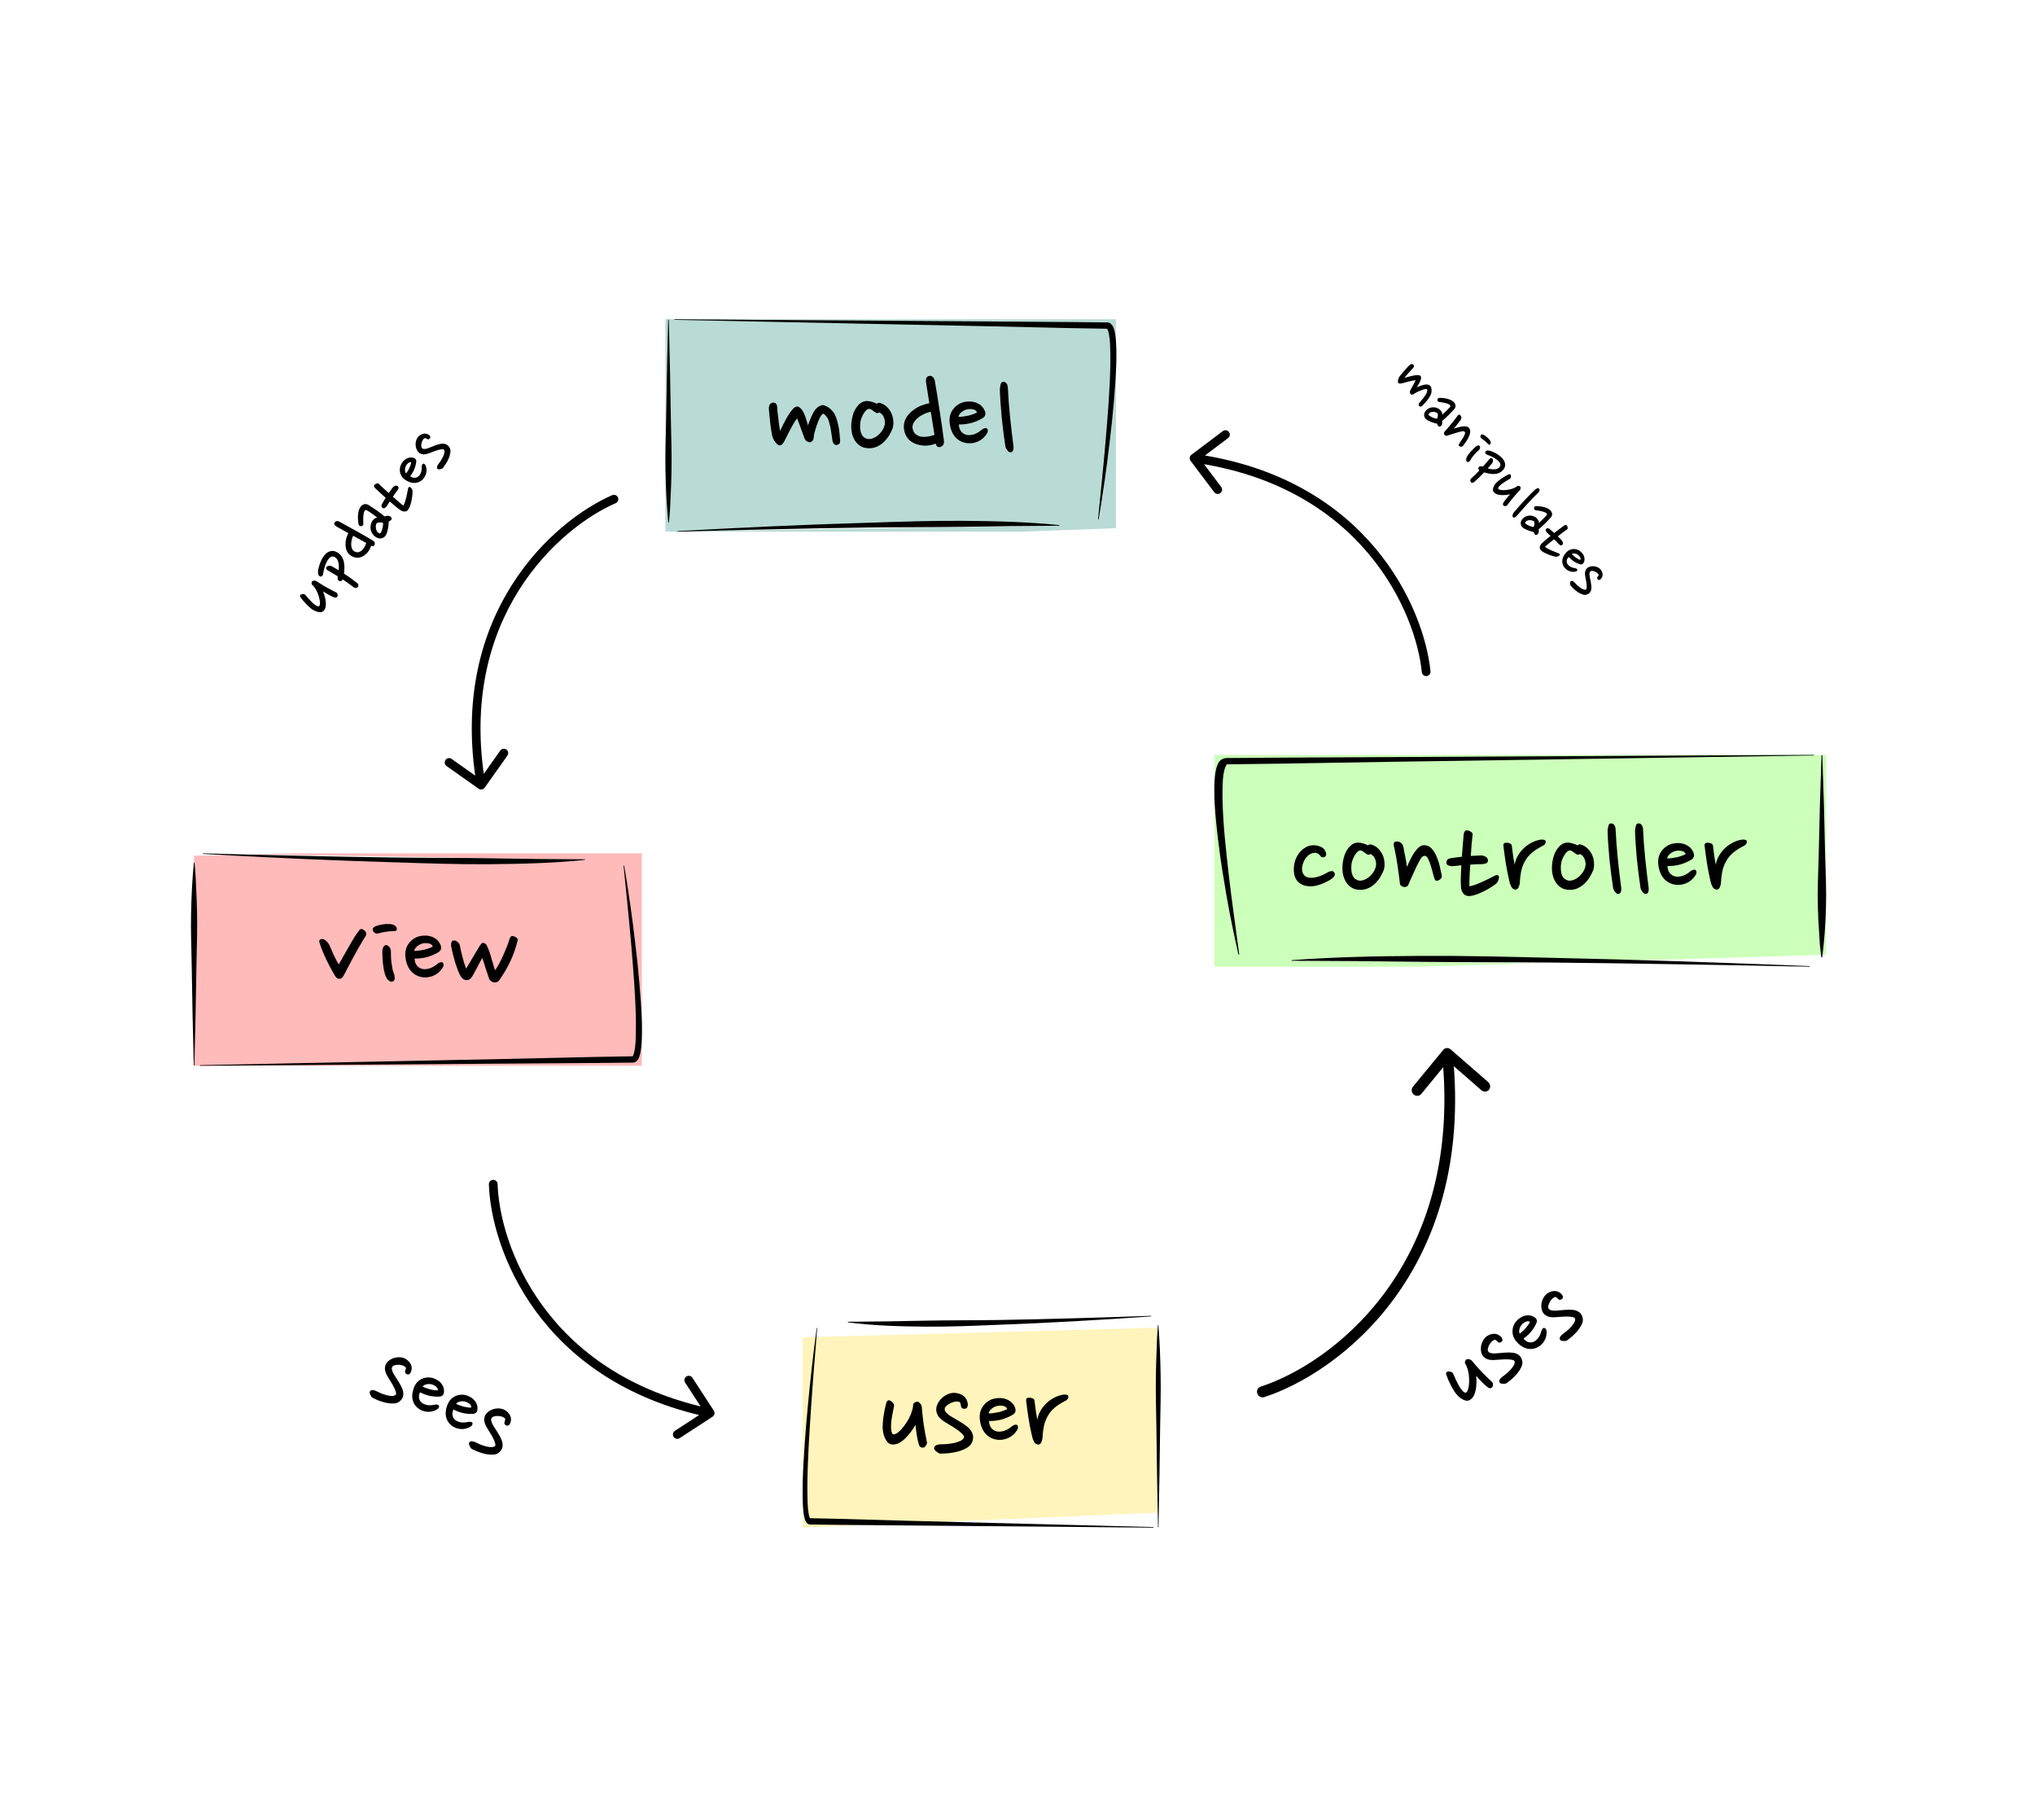 <svg width="682" height="610" viewBox="0 0 682 610" fill="none" xmlns="http://www.w3.org/2000/svg">
<rect width="682" height="610" fill="white"/>
<rect width="682" height="610" fill="white"/>
<g clip-path="url(#clip0)">
<path d="M269 512V448.19L388 445V506.986L269 512Z" fill="#FFF4BB"/>
<path d="M388.095 511.9L387.777 494.948L387.539 477.996C387.451 472.341 387.277 466.697 387.38 461.043C387.436 458.221 387.491 455.389 387.618 452.567L387.777 448.329C387.872 446.913 387.944 445.507 388.063 444.091H388.222C388.341 445.507 388.412 446.913 388.508 448.329L388.73 452.567C388.857 455.389 388.913 458.221 388.968 461.043C389.071 466.697 388.897 472.341 388.809 477.996L388.571 494.948L388.253 511.9H388.095Z" fill="black"/>
<path d="M385.792 441.1C385.792 441.1 314.321 445.088 284.144 443.094L385.792 441.1Z" fill="white"/>
<path d="M385.792 441.199C377.321 441.791 368.85 442.326 360.38 442.805C351.909 443.284 343.438 443.679 334.968 443.992C326.495 444.341 318.021 444.72 309.556 444.63C301.091 444.54 292.578 444.291 284.144 443.194V442.994C292.615 442.954 301.085 442.835 309.556 442.635C318.021 442.466 326.495 442.536 334.968 442.396C343.441 442.256 351.914 442.067 360.38 441.808C368.845 441.548 377.326 441.329 385.792 441V441.199Z" fill="black"/>
<path d="M386.586 512L302.806 511.252L281.873 511.073L271.398 510.943C271.172 510.932 270.95 510.861 270.747 510.734C270.544 510.607 270.366 510.426 270.223 510.205C270.117 510.049 270.022 509.882 269.937 509.706L269.754 509.228C269.579 508.649 269.446 508.052 269.357 507.443C269.199 506.319 269.099 505.183 269.056 504.042C268.952 501.809 268.96 499.595 268.992 497.391C269.111 492.984 269.365 488.596 269.667 484.218C269.969 479.841 270.318 475.473 270.755 471.125C271.549 462.41 272.55 453.724 273.709 445.079H273.868L272.828 458.162C272.478 462.519 272.145 466.887 271.851 471.245C271.271 479.97 270.676 488.706 270.58 497.411C270.58 499.585 270.58 501.759 270.668 503.903C270.712 504.95 270.81 505.993 270.961 507.024C271.032 507.493 271.136 507.954 271.271 508.4L271.374 508.669C271.401 508.725 271.43 508.778 271.462 508.829C271.525 508.909 271.462 508.829 271.406 508.829L281.873 509.058L302.806 509.657L386.586 511.801V512Z" fill="black"/>
</g>
<path d="M299.588 471.476C299.412 472.268 299.236 473.148 299.06 474.116C298.884 475.055 298.752 475.964 298.664 476.844C298.605 477.724 298.605 478.516 298.664 479.22C298.752 479.924 298.943 480.423 299.236 480.716C299.735 480.804 300.307 480.599 300.952 480.1C301.597 479.572 302.228 478.912 302.844 478.12C303.46 477.328 304.017 476.477 304.516 475.568C305.015 474.629 305.367 473.808 305.572 473.104C305.689 472.752 305.792 472.385 305.88 472.004C305.968 471.623 306.012 471.227 306.012 470.816C306.012 470.581 306.159 470.361 306.452 470.156C306.775 469.921 307.039 469.789 307.244 469.76C307.391 469.731 307.552 469.76 307.728 469.848C307.933 469.936 308.109 470.068 308.256 470.244C308.432 470.391 308.579 470.581 308.696 470.816C308.843 471.021 308.916 471.241 308.916 471.476C308.975 472.356 309.063 473.324 309.18 474.38C309.297 475.436 309.429 476.492 309.576 477.548C309.752 478.604 309.928 479.631 310.104 480.628C310.28 481.625 310.456 482.52 310.632 483.312C310.72 483.635 310.632 484.001 310.368 484.412C310.104 484.823 309.811 485.072 309.488 485.16C309.224 485.219 308.945 485.189 308.652 485.072C308.388 484.955 308.183 484.72 308.036 484.368C307.889 483.957 307.743 483.459 307.596 482.872C307.479 482.256 307.361 481.625 307.244 480.98C307.156 480.305 307.068 479.675 306.98 479.088C306.892 478.472 306.833 477.959 306.804 477.548C306.364 478.34 305.836 479.147 305.22 479.968C304.633 480.76 303.988 481.493 303.284 482.168C302.609 482.813 301.891 483.327 301.128 483.708C300.395 484.06 299.632 484.192 298.84 484.104C297.667 483.957 296.772 482.857 296.156 480.804C295.921 479.983 295.804 479.073 295.804 478.076C295.833 477.079 295.907 476.096 296.024 475.128C296.171 474.131 296.332 473.192 296.508 472.312C296.713 471.432 296.889 470.713 297.036 470.156C297.095 469.921 297.212 469.716 297.388 469.54C297.564 469.335 297.769 469.261 298.004 469.32C298.444 469.408 298.84 469.672 299.192 470.112C299.573 470.552 299.705 471.007 299.588 471.476ZM322.079 471.344C322.02 471.021 321.962 470.713 321.903 470.42C321.844 470.127 321.698 469.936 321.463 469.848C320.964 469.701 320.436 469.687 319.879 469.804C319.322 469.921 318.808 470.112 318.339 470.376C317.87 470.611 317.474 470.889 317.151 471.212C316.828 471.505 316.652 471.769 316.623 472.004C316.535 472.444 316.652 472.869 316.975 473.28C317.298 473.691 317.767 474.101 318.383 474.512C319.41 475.128 320.48 475.759 321.595 476.404C322.71 477.049 323.648 477.709 324.411 478.384C325.174 479.059 325.687 479.807 325.951 480.628C326.244 481.42 326.186 482.329 325.775 483.356C325.452 484.148 324.851 484.793 323.971 485.292C323.091 485.791 322.123 486.187 321.067 486.48C320.011 486.744 318.955 486.935 317.899 487.052C316.843 487.14 315.948 487.184 315.215 487.184C315.039 487.184 314.819 487.125 314.555 487.008C314.32 486.861 314.086 486.7 313.851 486.524C313.646 486.348 313.455 486.172 313.279 485.996C313.132 485.791 313.059 485.615 313.059 485.468C313.059 484.94 313.294 484.573 313.763 484.368C314.232 484.163 314.716 484.06 315.215 484.06C315.919 484.06 316.667 484.031 317.459 483.972C318.28 483.884 319.058 483.767 319.791 483.62C320.524 483.444 321.184 483.224 321.771 482.96C322.358 482.696 322.768 482.359 323.003 481.948C323.208 481.596 323.076 481.185 322.607 480.716C322.167 480.217 321.566 479.704 320.803 479.176C320.07 478.648 319.263 478.135 318.383 477.636C317.532 477.137 316.799 476.683 316.183 476.272C315.567 475.861 315.039 475.377 314.599 474.82C314.159 474.233 313.88 473.515 313.763 472.664C313.734 471.901 313.895 471.168 314.247 470.464C314.599 469.76 315.054 469.144 315.611 468.616C316.198 468.059 316.858 467.619 317.591 467.296C318.324 466.973 319.058 466.812 319.791 466.812C321.052 466.871 322.094 467.223 322.915 467.868C323.736 468.484 324.22 469.408 324.367 470.64C324.367 471.051 324.294 471.388 324.147 471.652C324.03 471.916 323.81 472.077 323.487 472.136C323.076 472.195 322.739 472.151 322.475 472.004C322.24 471.828 322.108 471.608 322.079 471.344ZM339.409 474.16C338.265 474.835 337.033 475.363 335.713 475.744C334.393 476.096 332.97 476.272 331.445 476.272C331.504 477.299 331.797 478.12 332.325 478.736C332.853 479.323 333.513 479.675 334.305 479.792C334.774 479.851 335.244 479.836 335.713 479.748C336.212 479.66 336.666 479.528 337.077 479.352C337.517 479.147 337.913 478.927 338.265 478.692C338.617 478.457 338.925 478.223 339.189 477.988C339.453 477.753 339.732 477.607 340.025 477.548C340.318 477.46 340.538 477.445 340.685 477.504C341.096 477.651 341.242 478.091 341.125 478.824C340.656 479.763 339.981 480.569 339.101 481.244C338.221 481.889 337.238 482.3 336.153 482.476C335.214 482.652 334.246 482.608 333.249 482.344C332.252 482.08 331.357 481.567 330.565 480.804C329.89 480.129 329.377 479.337 329.025 478.428C328.673 477.519 328.453 476.58 328.365 475.612C328.277 474.703 328.35 473.837 328.585 473.016C328.849 472.195 329.245 471.476 329.773 470.86C330.301 470.215 330.961 469.687 331.753 469.276C332.545 468.865 333.469 468.631 334.525 468.572C335.786 468.484 336.93 468.719 337.957 469.276C338.984 469.833 339.702 470.611 340.113 471.608C340.348 472.165 340.406 472.649 340.289 473.06C340.201 473.471 339.908 473.837 339.409 474.16ZM334.349 471.168C334.056 471.227 333.733 471.329 333.381 471.476C333.058 471.623 332.75 471.813 332.457 472.048C332.193 472.253 331.944 472.503 331.709 472.796C331.504 473.06 331.386 473.368 331.357 473.72C331.856 473.72 332.398 473.676 332.985 473.588C333.601 473.5 334.188 473.397 334.745 473.28C335.332 473.133 335.86 472.972 336.329 472.796C336.828 472.62 337.238 472.429 337.561 472.224C337.326 471.667 336.886 471.329 336.241 471.212C335.625 471.065 334.994 471.051 334.349 471.168ZM357.343 469.32C356.815 469.613 356.257 469.921 355.671 470.244C355.113 470.567 354.541 470.948 353.955 471.388C353.397 471.799 352.855 472.297 352.327 472.884C351.828 473.441 351.373 474.116 350.963 474.908C350.376 476.023 349.98 477.167 349.775 478.34C349.569 479.484 349.437 480.613 349.379 481.728C349.379 482.256 349.247 482.799 348.983 483.356C348.748 483.884 348.411 484.148 347.971 484.148C347.413 484.148 346.959 483.869 346.607 483.312C346.284 482.725 346.064 482.168 345.947 481.64C345.448 479.557 345.037 477.504 344.715 475.48C344.392 473.427 344.113 471.388 343.879 469.364C343.879 468.953 343.996 468.689 344.231 468.572C344.495 468.455 344.788 468.411 345.111 468.44C345.463 468.469 345.8 468.557 346.123 468.704C346.445 468.851 346.636 469.085 346.695 469.408C346.812 470.493 346.959 471.637 347.135 472.84C347.311 474.013 347.487 475.025 347.663 475.876C347.78 474.879 348.103 473.911 348.631 472.972C349.159 472.033 349.804 471.183 350.567 470.42C351.359 469.657 352.239 469.012 353.207 468.484C354.204 467.956 355.216 467.604 356.243 467.428C356.683 467.369 357.049 467.369 357.343 467.428C357.636 467.487 357.841 467.589 357.959 467.736C358.076 467.883 358.091 468.117 358.003 468.44C357.944 468.763 357.724 469.056 357.343 469.32Z" fill="black"/>
<g clip-path="url(#clip1)">
<path d="M215 183V106.81L374 103V177.014L215 183Z" fill="#B9DBD5"/>
<path d="M224.14 107.1L224.54 124.1L224.84 141.1C224.95 146.77 225.17 152.43 225.04 158.1C224.97 160.93 224.9 163.77 224.74 166.6L224.54 170.85C224.42 172.27 224.33 173.68 224.18 175.1H223.98C223.83 173.68 223.74 172.27 223.62 170.85L223.34 166.6C223.18 163.77 223.11 160.93 223.04 158.1C222.91 152.43 223.13 146.77 223.24 141.1L223.54 124.1L223.94 107.1H224.14Z" fill="black"/>
<path d="M227.04 178.1C227.04 178.1 317.04 174.1 355.04 176.1L227.04 178.1Z" fill="white"/>
<path d="M227.04 178C237.707 177.407 248.373 176.87 259.04 176.39C269.707 175.91 280.373 175.513 291.04 175.2C301.71 174.85 312.38 174.47 323.04 174.56C333.7 174.65 344.42 174.9 355.04 176V176.2C344.373 176.24 333.707 176.36 323.04 176.56C312.38 176.73 301.71 176.66 291.04 176.8C280.37 176.94 269.7 177.13 259.04 177.39C248.38 177.65 237.7 177.87 227.04 178.2V178Z" fill="black"/>
<path d="M226.04 107L331.54 107.75L357.9 107.93L371.09 108.06C371.375 108.071 371.655 108.142 371.91 108.27C372.165 108.397 372.39 108.578 372.57 108.8C372.703 108.957 372.823 109.124 372.93 109.3L373.16 109.78C373.381 110.36 373.549 110.959 373.66 111.57C373.859 112.697 373.986 113.836 374.04 114.98C374.17 117.22 374.16 119.44 374.12 121.65C373.97 126.07 373.65 130.47 373.27 134.86C372.89 139.25 372.45 143.63 371.9 147.99C370.9 156.73 369.64 165.44 368.18 174.11H367.98L369.29 160.99C369.73 156.62 370.15 152.24 370.52 147.87C371.25 139.12 372 130.36 372.12 121.63C372.12 119.45 372.12 117.27 372.01 115.12C371.954 114.07 371.831 113.024 371.64 111.99C371.551 111.519 371.421 111.058 371.25 110.61L371.12 110.34C371.087 110.284 371.05 110.231 371.01 110.18C370.93 110.1 371.01 110.18 371.08 110.18L357.9 109.95L331.54 109.35L226.04 107.2V107Z" fill="black"/>
</g>
<path d="M260.444 136.288C260.473 136.757 260.517 137.344 260.576 138.048C260.664 138.723 260.752 139.441 260.84 140.204C260.928 140.937 261.016 141.671 261.104 142.404C261.221 143.137 261.324 143.812 261.412 144.428C261.735 143.783 262.131 142.991 262.6 142.052C263.069 141.113 263.553 140.219 264.052 139.368C264.58 138.488 265.108 137.755 265.636 137.168C266.193 136.552 266.692 136.244 267.132 136.244C267.601 136.244 268.027 136.479 268.408 136.948C268.819 137.388 269.171 137.931 269.464 138.576C269.757 139.221 270.007 139.911 270.212 140.644C270.447 141.377 270.637 142.023 270.784 142.58C270.901 142.199 271.048 141.773 271.224 141.304C271.429 140.805 271.635 140.307 271.84 139.808C272.075 139.28 272.324 138.767 272.588 138.268C272.881 137.769 273.189 137.329 273.512 136.948C273.893 136.537 274.304 136.244 274.744 136.068C275.184 135.863 275.507 135.76 275.712 135.76C275.976 135.76 276.284 135.848 276.636 136.024C277.017 136.171 277.399 136.376 277.78 136.64C278.161 136.904 278.513 137.227 278.836 137.608C279.188 137.96 279.467 138.327 279.672 138.708C280.083 139.5 280.405 140.365 280.64 141.304C280.904 142.243 281.095 143.137 281.212 143.988C281.329 144.839 281.403 145.601 281.432 146.276C281.491 146.921 281.535 147.376 281.564 147.64C281.564 148.021 281.52 148.315 281.432 148.52C281.344 148.696 281.183 148.843 280.948 148.96C280.625 149.107 280.347 149.165 280.112 149.136C279.877 149.077 279.687 148.975 279.54 148.828C279.393 148.681 279.276 148.52 279.188 148.344C279.1 148.139 279.041 147.963 279.012 147.816C278.924 147.141 278.821 146.452 278.704 145.748C278.616 145.044 278.513 144.369 278.396 143.724C278.279 143.049 278.132 142.433 277.956 141.876C277.809 141.289 277.648 140.776 277.472 140.336C277.413 140.219 277.311 140.072 277.164 139.896C277.047 139.691 276.9 139.5 276.724 139.324C276.577 139.148 276.431 139.001 276.284 138.884C276.137 138.767 276.035 138.693 275.976 138.664C275.683 138.664 275.375 138.943 275.052 139.5C274.729 140.028 274.421 140.673 274.128 141.436C273.835 142.199 273.556 143.005 273.292 143.856C273.057 144.677 272.881 145.381 272.764 145.968C272.764 146.731 272.617 147.303 272.324 147.684C272.031 148.036 271.723 148.212 271.4 148.212C271.077 148.212 270.725 148.095 270.344 147.86C269.992 147.596 269.757 147.303 269.64 146.98C269.464 146.511 269.273 145.983 269.068 145.396C268.863 144.809 268.643 144.208 268.408 143.592C268.203 142.976 267.983 142.375 267.748 141.788C267.543 141.201 267.337 140.673 267.132 140.204C266.721 140.761 266.311 141.377 265.9 142.052C265.519 142.727 265.137 143.416 264.756 144.12C264.404 144.824 264.052 145.528 263.7 146.232C263.377 146.907 263.069 147.508 262.776 148.036C262.571 148.359 262.351 148.652 262.116 148.916C261.881 149.151 261.603 149.268 261.28 149.268C261.045 149.268 260.796 149.165 260.532 148.96C260.268 148.725 260.019 148.447 259.784 148.124C259.549 147.801 259.329 147.435 259.124 147.024C258.948 146.613 258.816 146.203 258.728 145.792C258.493 144.531 258.288 143.152 258.112 141.656C257.965 140.131 257.819 138.649 257.672 137.212C257.643 136.713 257.701 136.259 257.848 135.848C258.024 135.408 258.347 135.115 258.816 134.968C259.315 134.88 259.696 134.953 259.96 135.188C260.224 135.423 260.385 135.789 260.444 136.288ZM295.252 135.144C296.132 135.467 296.865 135.951 297.452 136.596C298.068 137.241 298.537 137.975 298.86 138.796C299.183 139.588 299.359 140.409 299.388 141.26C299.447 142.111 299.359 142.903 299.124 143.636C298.801 144.457 298.391 145.264 297.892 146.056C297.393 146.848 296.821 147.552 296.176 148.168C295.531 148.784 294.797 149.283 293.976 149.664C293.155 150.045 292.245 150.236 291.248 150.236C290.045 150.236 289.033 149.957 288.212 149.4C287.391 148.843 286.745 148.124 286.276 147.244C285.807 146.364 285.499 145.367 285.352 144.252C285.235 143.137 285.264 142.023 285.44 140.908C285.557 140.087 285.748 139.295 286.012 138.532C286.305 137.74 286.672 137.051 287.112 136.464C287.552 135.848 288.051 135.349 288.608 134.968C289.195 134.587 289.855 134.396 290.588 134.396C290.999 134.396 291.512 134.484 292.128 134.66C292.744 134.807 293.316 135.027 293.844 135.32C294.225 134.968 294.695 134.909 295.252 135.144ZM293.58 138.356C293.257 138.151 292.876 137.887 292.436 137.564C292.025 137.212 291.659 137.036 291.336 137.036C290.984 137.036 290.632 137.197 290.28 137.52C289.957 137.843 289.664 138.224 289.4 138.664C289.165 139.075 288.96 139.5 288.784 139.94C288.608 140.38 288.491 140.732 288.432 140.996C288.344 141.436 288.285 141.964 288.256 142.58C288.227 143.196 288.271 143.812 288.388 144.428C288.505 145.015 288.725 145.557 289.048 146.056C289.4 146.525 289.913 146.863 290.588 147.068C290.999 147.185 291.483 147.185 292.04 147.068C292.597 146.921 293.14 146.672 293.668 146.32C294.225 145.968 294.739 145.499 295.208 144.912C295.707 144.325 296.088 143.651 296.352 142.888C296.645 142.037 296.645 141.157 296.352 140.248C296.088 139.309 295.531 138.635 294.68 138.224C294.475 138.371 294.269 138.444 294.064 138.444C293.859 138.444 293.697 138.415 293.58 138.356ZM310.357 128.192C310.269 127.664 310.299 127.18 310.445 126.74C310.621 126.3 310.959 126.051 311.457 125.992C311.897 125.933 312.279 126.051 312.601 126.344C312.953 126.637 313.173 127.019 313.261 127.488C313.848 130.861 314.391 134.22 314.889 137.564C315.417 140.879 315.887 144.135 316.297 147.332C316.415 148.183 316.356 148.769 316.121 149.092C315.887 149.385 315.608 149.605 315.285 149.752C314.933 149.899 314.596 149.899 314.273 149.752C313.98 149.605 313.789 149.341 313.701 148.96L313.657 148.696L313.481 148.74C312.513 149.092 311.501 149.297 310.445 149.356C309.389 149.385 308.377 149.253 307.409 148.96C306.441 148.667 305.576 148.197 304.813 147.552C304.08 146.877 303.552 146.027 303.229 145C302.525 142.741 302.965 140.688 304.549 138.84C305.224 138.077 306.06 137.388 307.057 136.772C308.055 136.156 309.257 135.672 310.665 135.32L311.457 135.144L310.357 128.192ZM305.913 143.9C306.089 144.604 306.412 145.147 306.881 145.528C307.351 145.909 307.908 146.173 308.553 146.32C309.199 146.437 309.888 146.452 310.621 146.364C311.355 146.276 312.073 146.115 312.777 145.88L313.173 145.748L311.941 138.004L311.061 138.224C310.445 138.4 309.785 138.679 309.081 139.06C308.407 139.412 307.805 139.837 307.277 140.336C306.749 140.835 306.339 141.392 306.045 142.008C305.781 142.624 305.737 143.255 305.913 143.9ZM329.296 140.16C328.152 140.835 326.92 141.363 325.6 141.744C324.28 142.096 322.857 142.272 321.332 142.272C321.39 143.299 321.684 144.12 322.212 144.736C322.74 145.323 323.4 145.675 324.192 145.792C324.661 145.851 325.13 145.836 325.6 145.748C326.098 145.66 326.553 145.528 326.964 145.352C327.404 145.147 327.8 144.927 328.152 144.692C328.504 144.457 328.812 144.223 329.076 143.988C329.34 143.753 329.618 143.607 329.912 143.548C330.205 143.46 330.425 143.445 330.572 143.504C330.982 143.651 331.129 144.091 331.012 144.824C330.542 145.763 329.868 146.569 328.988 147.244C328.108 147.889 327.125 148.3 326.04 148.476C325.101 148.652 324.133 148.608 323.136 148.344C322.138 148.08 321.244 147.567 320.452 146.804C319.777 146.129 319.264 145.337 318.912 144.428C318.56 143.519 318.34 142.58 318.252 141.612C318.164 140.703 318.237 139.837 318.472 139.016C318.736 138.195 319.132 137.476 319.66 136.86C320.188 136.215 320.848 135.687 321.64 135.276C322.432 134.865 323.356 134.631 324.412 134.572C325.673 134.484 326.817 134.719 327.844 135.276C328.87 135.833 329.589 136.611 330 137.608C330.234 138.165 330.293 138.649 330.176 139.06C330.088 139.471 329.794 139.837 329.296 140.16ZM324.236 137.168C323.942 137.227 323.62 137.329 323.268 137.476C322.945 137.623 322.637 137.813 322.344 138.048C322.08 138.253 321.83 138.503 321.596 138.796C321.39 139.06 321.273 139.368 321.244 139.72C321.742 139.72 322.285 139.676 322.872 139.588C323.488 139.5 324.074 139.397 324.632 139.28C325.218 139.133 325.746 138.972 326.216 138.796C326.714 138.62 327.125 138.429 327.448 138.224C327.213 137.667 326.773 137.329 326.128 137.212C325.512 137.065 324.881 137.051 324.236 137.168ZM337.77 129.908C337.916 133.105 338.166 136.42 338.518 139.852C338.87 143.255 339.251 146.511 339.662 149.62C339.75 150.911 339.398 151.571 338.606 151.6C338.43 151.6 338.254 151.541 338.078 151.424C337.902 151.277 337.74 151.101 337.594 150.896C337.447 150.691 337.3 150.471 337.154 150.236C337.036 150.001 336.963 149.796 336.934 149.62C336.699 148.124 336.479 146.54 336.274 144.868C336.068 143.196 335.878 141.524 335.702 139.852C335.555 138.151 335.423 136.493 335.306 134.88C335.188 133.267 335.115 131.785 335.086 130.436C335.144 129.732 335.247 129.145 335.394 128.676C335.54 128.177 335.848 127.943 336.318 127.972C336.816 128.001 337.168 128.207 337.374 128.588C337.608 128.94 337.74 129.38 337.77 129.908Z" fill="black"/>
<g clip-path="url(#clip2)">
<path d="M65 363V286.81L224 283V357.014L65 363Z" fill="#FFBABA"/>
<path d="M65.14 357.1L65.54 340.1L65.84 323.1C65.95 317.43 66.17 311.77 66.04 306.1C65.97 303.27 65.9 300.43 65.74 297.6L65.54 293.35C65.42 291.93 65.33 290.52 65.18 289.1H64.98C64.83 290.52 64.74 291.93 64.62 293.35L64.34 297.6C64.18 300.43 64.11 303.27 64.04 306.1C63.91 311.77 64.13 317.43 64.24 323.1L64.54 340.1L64.94 357.1H65.14Z" fill="black"/>
<path d="M68.04 286.1C68.04 286.1 158.04 290.1 196.04 288.1L68.04 286.1Z" fill="white"/>
<path d="M68.04 286.2C78.707 286.793 89.373 287.33 100.04 287.81C110.707 288.29 121.373 288.687 132.04 289C142.71 289.35 153.38 289.73 164.04 289.64C174.7 289.55 185.42 289.3 196.04 288.2V288C185.373 287.96 174.707 287.84 164.04 287.64C153.38 287.47 142.71 287.54 132.04 287.4C121.37 287.26 110.7 287.07 100.04 286.81C89.38 286.55 78.7 286.33 68.04 286V286.2Z" fill="black"/>
<path d="M67.04 357.2L172.54 356.45L198.9 356.27L212.09 356.14C212.375 356.129 212.655 356.058 212.91 355.93C213.165 355.803 213.39 355.622 213.57 355.4C213.703 355.243 213.823 355.076 213.93 354.9L214.16 354.42C214.381 353.84 214.549 353.241 214.66 352.63C214.859 351.503 214.986 350.364 215.04 349.22C215.17 346.98 215.16 344.76 215.12 342.55C214.97 338.13 214.65 333.73 214.27 329.34C213.89 324.95 213.45 320.57 212.9 316.21C211.9 307.47 210.64 298.76 209.18 290.09H208.98L210.29 303.21C210.73 307.58 211.15 311.96 211.52 316.33C212.25 325.08 213 333.84 213.12 342.57C213.12 344.75 213.12 346.93 213.01 349.08C212.954 350.13 212.831 351.176 212.64 352.21C212.551 352.681 212.421 353.142 212.25 353.59L212.12 353.86C212.087 353.916 212.05 353.969 212.01 354.02C211.93 354.1 212.01 354.02 212.08 354.02L198.9 354.25L172.54 354.85L67.04 357V357.2Z" fill="black"/>
</g>
<path d="M122.632 313.528C122.163 314.32 121.693 315.097 121.224 315.86C120.755 316.623 120.241 317.503 119.684 318.5C119.156 319.468 118.54 320.597 117.836 321.888C117.132 323.179 116.311 324.748 115.372 326.596C115.137 327.036 114.903 327.388 114.668 327.652C114.433 327.916 114.155 328.048 113.832 328.048C113.392 328.048 113.04 327.931 112.776 327.696C112.541 327.432 112.336 327.153 112.16 326.86C111.192 325.247 110.239 323.457 109.3 321.492C108.361 319.527 107.599 317.605 107.012 315.728C106.953 315.581 106.953 315.42 107.012 315.244C107.1 315.039 107.217 314.907 107.364 314.848C107.657 314.701 108.039 314.687 108.508 314.804C108.86 314.951 109.212 315.215 109.564 315.596C109.916 315.977 110.195 316.373 110.4 316.784C110.576 317.195 110.781 317.664 111.016 318.192C111.251 318.72 111.5 319.292 111.764 319.908C112.057 320.495 112.351 321.081 112.644 321.668C112.937 322.255 113.231 322.783 113.524 323.252C114.023 322.372 114.551 321.433 115.108 320.436C115.695 319.409 116.281 318.383 116.868 317.356C117.455 316.3 118.041 315.288 118.628 314.32C119.244 313.352 119.845 312.487 120.432 311.724C120.579 311.519 120.784 311.401 121.048 311.372C121.312 311.343 121.605 311.445 121.928 311.68C122.661 312.237 122.896 312.853 122.632 313.528ZM132.985 311.548C132.926 311.841 132.721 312.003 132.369 312.032C132.017 312.061 131.724 312.076 131.489 312.076C130.756 312.105 129.993 312.179 129.201 312.296C128.438 312.413 127.632 312.589 126.781 312.824C126.429 312.941 126.048 312.897 125.637 312.692C125.226 312.487 124.977 312.076 124.889 311.46C124.889 311.225 124.977 311.035 125.153 310.888C125.329 310.741 125.534 310.609 125.769 310.492C126.15 310.316 126.605 310.169 127.133 310.052C127.661 309.905 128.189 309.803 128.717 309.744C129.274 309.685 129.802 309.671 130.301 309.7C130.8 309.7 131.21 309.744 131.533 309.832C132.002 309.979 132.369 310.199 132.633 310.492C132.926 310.785 133.044 311.137 132.985 311.548ZM131.973 326.2C132.178 326.669 132.281 327.183 132.281 327.74C132.31 328.268 132.164 328.635 131.841 328.84C131.43 329.104 130.99 329.089 130.521 328.796C130.052 328.503 129.7 328.107 129.465 327.608C129.142 326.992 128.893 326.244 128.717 325.364C128.541 324.455 128.409 323.56 128.321 322.68C128.233 321.8 128.174 320.979 128.145 320.216C128.145 319.453 128.145 318.881 128.145 318.5C128.174 318.089 128.292 317.708 128.497 317.356C128.702 317.004 128.966 316.799 129.289 316.74C129.817 316.769 130.242 317.019 130.565 317.488C130.888 317.928 131.034 318.485 131.005 319.16C131.005 319.688 131.02 320.275 131.049 320.92C131.078 321.565 131.137 322.211 131.225 322.856C131.313 323.501 131.416 324.132 131.533 324.748C131.65 325.335 131.797 325.819 131.973 326.2ZM146.897 319.16C145.753 319.835 144.521 320.363 143.201 320.744C141.881 321.096 140.459 321.272 138.933 321.272C138.992 322.299 139.285 323.12 139.813 323.736C140.341 324.323 141.001 324.675 141.793 324.792C142.263 324.851 142.732 324.836 143.201 324.748C143.7 324.66 144.155 324.528 144.565 324.352C145.005 324.147 145.401 323.927 145.753 323.692C146.105 323.457 146.413 323.223 146.677 322.988C146.941 322.753 147.22 322.607 147.513 322.548C147.807 322.46 148.027 322.445 148.173 322.504C148.584 322.651 148.731 323.091 148.613 323.824C148.144 324.763 147.469 325.569 146.589 326.244C145.709 326.889 144.727 327.3 143.641 327.476C142.703 327.652 141.735 327.608 140.737 327.344C139.74 327.08 138.845 326.567 138.053 325.804C137.379 325.129 136.865 324.337 136.513 323.428C136.161 322.519 135.941 321.58 135.853 320.612C135.765 319.703 135.839 318.837 136.073 318.016C136.337 317.195 136.733 316.476 137.261 315.86C137.789 315.215 138.449 314.687 139.241 314.276C140.033 313.865 140.957 313.631 142.013 313.572C143.275 313.484 144.419 313.719 145.445 314.276C146.472 314.833 147.191 315.611 147.601 316.608C147.836 317.165 147.895 317.649 147.777 318.06C147.689 318.471 147.396 318.837 146.897 319.16ZM141.837 316.168C141.544 316.227 141.221 316.329 140.869 316.476C140.547 316.623 140.239 316.813 139.945 317.048C139.681 317.253 139.432 317.503 139.197 317.796C138.992 318.06 138.875 318.368 138.845 318.72C139.344 318.72 139.887 318.676 140.473 318.588C141.089 318.5 141.676 318.397 142.233 318.28C142.82 318.133 143.348 317.972 143.817 317.796C144.316 317.62 144.727 317.429 145.049 317.224C144.815 316.667 144.375 316.329 143.729 316.212C143.113 316.065 142.483 316.051 141.837 316.168ZM167.339 328.488C167.104 328.811 166.84 329.031 166.547 329.148C166.254 329.236 165.99 329.28 165.755 329.28C165.344 329.251 164.963 329.119 164.611 328.884C164.259 328.62 164.039 328.356 163.951 328.092C163.775 327.593 163.584 327.036 163.379 326.42C163.174 325.804 162.968 325.188 162.763 324.572C162.587 323.927 162.396 323.311 162.191 322.724C161.986 322.108 161.795 321.551 161.619 321.052C161.032 322.079 160.475 323.12 159.947 324.176C159.419 325.203 158.832 326.273 158.187 327.388C157.894 327.828 157.556 328.136 157.175 328.312C156.794 328.459 156.471 328.517 156.207 328.488C155.826 328.459 155.474 328.312 155.151 328.048C154.858 327.784 154.623 327.535 154.447 327.3C154.124 326.772 153.802 326.097 153.479 325.276C153.156 324.425 152.848 323.545 152.555 322.636C152.291 321.697 152.042 320.773 151.807 319.864C151.572 318.925 151.382 318.089 151.235 317.356C151.147 316.857 151.147 316.388 151.235 315.948C151.352 315.508 151.616 315.259 152.027 315.2C152.526 315.171 152.98 315.347 153.391 315.728C153.802 316.08 154.036 316.432 154.095 316.784C154.212 317.371 154.344 318.016 154.491 318.72C154.667 319.395 154.843 320.084 155.019 320.788C155.224 321.492 155.415 322.181 155.591 322.856C155.796 323.531 156.002 324.132 156.207 324.66C156.647 323.956 157.131 323.149 157.659 322.24C158.216 321.301 158.744 320.407 159.243 319.556C159.742 318.676 160.196 317.913 160.607 317.268C161.018 316.623 161.34 316.227 161.575 316.08C161.751 315.963 162 315.977 162.323 316.124C162.646 316.241 162.88 316.417 163.027 316.652C163.672 317.943 164.2 319.365 164.611 320.92C165.051 322.445 165.476 323.868 165.887 325.188C166.298 324.66 166.738 323.971 167.207 323.12C167.676 322.24 168.131 321.316 168.571 320.348C169.011 319.38 169.422 318.412 169.803 317.444C170.184 316.476 170.492 315.611 170.727 314.848C170.962 314.056 171.284 313.675 171.695 313.704C172.223 313.763 172.678 313.939 173.059 314.232C173.44 314.525 173.587 314.833 173.499 315.156C172.854 317.737 172.018 320.113 170.991 322.284C169.964 324.425 168.747 326.493 167.339 328.488Z" fill="black"/>
<path d="M102.382 199.44C102.71 199.839 103.082 200.272 103.498 200.74C103.899 201.197 104.303 201.62 104.71 202.009C105.128 202.384 105.524 202.694 105.9 202.941C106.287 203.173 106.612 203.273 106.874 203.241C107.114 203.026 107.235 202.659 107.239 202.14C107.227 201.609 107.144 201.034 106.989 200.415C106.834 199.796 106.626 199.183 106.366 198.576C106.091 197.958 105.818 197.46 105.546 197.08C105.415 196.884 105.272 196.688 105.115 196.495C104.959 196.301 104.778 196.124 104.572 195.962C104.454 195.87 104.402 195.711 104.414 195.483C104.423 195.229 104.46 195.045 104.526 194.931C104.569 194.846 104.647 194.777 104.76 194.723C104.885 194.655 105.02 194.618 105.166 194.614C105.308 194.583 105.461 194.584 105.625 194.618C105.785 194.625 105.924 194.674 106.042 194.766C106.506 195.082 107.025 195.418 107.6 195.773C108.176 196.129 108.756 196.477 109.343 196.818C109.941 197.144 110.525 197.458 111.094 197.761C111.662 198.064 112.18 198.327 112.646 198.55C112.842 198.632 112.991 198.82 113.093 199.113C113.195 199.407 113.205 199.652 113.123 199.848C113.049 200.003 112.924 200.131 112.751 200.232C112.588 200.318 112.39 200.329 112.156 200.265C111.893 200.177 111.586 200.055 111.234 199.898C110.879 199.715 110.517 199.527 110.148 199.332C109.775 199.112 109.425 198.909 109.096 198.722C108.753 198.525 108.473 198.353 108.256 198.207C108.48 198.738 108.677 199.319 108.847 199.95C109.014 200.554 109.128 201.165 109.19 201.783C109.248 202.374 109.224 202.935 109.116 203.467C109.004 203.973 108.771 204.407 108.416 204.769C107.883 205.299 106.98 205.316 105.71 204.819C105.206 204.615 104.705 204.317 104.205 203.925C103.717 203.519 103.253 203.097 102.814 202.659C102.372 202.194 101.965 201.745 101.593 201.311C101.233 200.863 100.942 200.493 100.72 200.201C100.625 200.08 100.568 199.94 100.549 199.783C100.515 199.614 100.559 199.483 100.681 199.388C100.897 199.202 101.185 199.107 101.544 199.103C101.914 199.085 102.193 199.197 102.382 199.44ZM119.841 195.536C119.991 195.678 120.081 195.866 120.109 196.102C120.153 196.349 120.104 196.548 119.963 196.698C119.752 196.937 119.507 197.053 119.227 197.047C118.947 197.041 118.748 196.992 118.631 196.9C118.072 196.463 117.48 196.023 116.855 195.581C116.214 195.127 115.554 194.669 114.872 194.207C114.752 194.421 114.599 194.586 114.414 194.701C114.225 194.791 114.035 194.807 113.842 194.751C113.511 194.658 113.302 194.471 113.215 194.189C113.127 193.907 113.11 193.55 113.164 193.118C112.563 192.766 111.969 192.419 111.382 192.079C110.807 191.723 110.241 191.386 109.683 191.069C109.584 191.014 109.509 190.944 109.458 190.857C109.408 190.77 109.37 190.681 109.346 190.591C109.307 190.49 109.304 190.357 109.338 190.193C109.414 189.945 109.639 189.778 110.014 189.692C110.401 189.592 110.776 189.613 111.139 189.755C111.453 189.929 111.811 190.138 112.213 190.382C112.611 190.599 113.041 190.853 113.502 191.142C113.553 190.684 113.571 190.236 113.558 189.799C113.556 189.347 113.505 188.928 113.405 188.541C113.316 188.14 113.18 187.784 112.996 187.474C112.797 187.153 112.533 186.899 112.205 186.713C111.932 186.547 111.625 186.484 111.284 186.526C110.929 186.556 110.583 186.771 110.246 187.171C109.944 187.527 109.685 187.917 109.471 188.342C109.268 188.752 109.088 189.18 108.929 189.625C108.782 190.055 108.657 190.502 108.554 190.967C108.463 191.417 108.377 191.859 108.297 192.295C108.253 192.592 108.144 192.838 107.968 193.033C107.789 193.201 107.618 193.268 107.454 193.235C107.057 193.137 106.798 192.923 106.678 192.591C106.569 192.246 106.538 191.831 106.586 191.346C106.643 190.94 106.74 190.483 106.878 189.974C107.012 189.439 107.187 188.913 107.403 188.394C107.616 187.85 107.873 187.34 108.174 186.865C108.472 186.363 108.819 185.935 109.215 185.581C109.596 185.216 110.023 184.957 110.497 184.807C110.967 184.63 111.489 184.599 112.061 184.716C112.933 184.995 113.61 185.418 114.091 185.985C114.569 186.525 114.91 187.148 115.116 187.854C115.319 188.534 115.421 189.267 115.423 190.051C115.423 190.809 115.379 191.545 115.294 192.261C116.145 192.808 116.971 193.373 117.773 193.953C118.575 194.534 119.265 195.061 119.841 195.536ZM112.834 176.507C112.535 176.344 112.304 176.14 112.141 175.894C111.989 175.633 111.997 175.366 112.163 175.093C112.306 174.85 112.515 174.705 112.788 174.658C113.073 174.597 113.351 174.636 113.62 174.776C115.541 175.806 117.437 176.851 119.308 177.913C121.176 178.949 122.991 179.991 124.754 181.04C125.227 181.315 125.498 181.574 125.567 181.818C125.622 182.051 125.623 182.277 125.57 182.496C125.505 182.73 125.373 182.899 125.173 183.003C124.984 183.093 124.777 183.085 124.552 182.979L124.402 182.898L124.355 183.003C124.152 183.626 123.858 184.214 123.473 184.766C123.073 185.307 122.61 185.762 122.083 186.132C121.557 186.502 120.982 186.751 120.359 186.88C119.734 186.983 119.1 186.914 118.459 186.673C117.051 186.139 116.195 185.113 115.891 183.595C115.773 182.958 115.756 182.268 115.838 181.527C115.921 180.785 116.15 179.993 116.526 179.149L116.749 178.683L112.834 176.507ZM118.961 184.896C119.383 185.084 119.781 185.136 120.157 185.05C120.532 184.964 120.883 184.789 121.209 184.523C121.521 184.246 121.799 183.906 122.043 183.504C122.286 183.102 122.487 182.679 122.646 182.234L122.735 181.984L118.372 179.563L118.137 180.09C117.983 180.468 117.864 180.908 117.779 181.41C117.691 181.886 117.668 182.355 117.71 182.815C117.753 183.275 117.871 183.699 118.065 184.088C118.27 184.462 118.569 184.731 118.961 184.896ZM123.422 169.206C123.879 169.47 124.355 169.771 124.848 170.11C125.338 170.422 125.824 170.756 126.306 171.109C126.8 171.448 127.267 171.79 127.708 172.135C128.149 172.48 128.54 172.798 128.881 173.089C129.572 172.872 130.078 172.817 130.397 172.925C130.727 173.017 130.959 173.175 131.093 173.398C131.288 173.694 131.301 173.965 131.132 174.211C130.959 174.432 130.677 174.626 130.285 174.793C130.271 175.114 130.248 175.476 130.218 175.878C130.172 176.27 130.115 176.675 130.047 177.096C129.964 177.505 129.866 177.902 129.753 178.289C129.641 178.675 129.509 179.01 129.357 179.294C129.062 179.822 128.64 180.179 128.091 180.366C127.554 180.538 126.983 180.494 126.38 180.235C125.973 180.058 125.61 179.81 125.292 179.49C124.959 179.158 124.7 178.777 124.515 178.348C124.315 177.907 124.198 177.436 124.163 176.935C124.14 176.419 124.217 175.898 124.392 175.371C124.428 175.234 124.501 175.065 124.61 174.866C124.73 174.652 124.872 174.455 125.036 174.275C125.197 174.07 125.395 173.893 125.63 173.744C125.864 173.596 126.139 173.503 126.453 173.465C126.204 173.269 125.926 173.063 125.62 172.848C125.312 172.606 124.997 172.372 124.677 172.145C124.357 171.918 124.053 171.716 123.766 171.538C123.475 171.334 123.222 171.172 123.008 171.052C122.765 170.909 122.563 170.893 122.404 171.006C122.242 171.092 122.117 171.267 122.029 171.53C121.871 171.975 121.776 172.565 121.746 173.3C121.716 174.035 121.725 174.765 121.774 175.49C121.802 175.726 121.74 175.927 121.587 176.091C121.446 176.242 121.271 176.329 121.061 176.355C120.851 176.381 120.667 176.343 120.509 176.243C120.336 176.131 120.213 175.94 120.14 175.669C120.071 175.212 120.018 174.72 119.98 174.193C119.942 173.666 119.946 173.147 119.99 172.636C120.019 172.114 120.099 171.619 120.228 171.151C120.357 170.683 120.553 170.267 120.814 169.903C121.202 169.377 121.63 169.072 122.099 168.989C122.553 168.893 122.994 168.966 123.422 169.206ZM126.16 175.475C126.054 175.701 125.989 175.981 125.963 176.317C125.934 176.626 125.954 176.949 126.021 177.287C126.086 177.598 126.208 177.896 126.389 178.18C126.567 178.437 126.802 178.621 127.095 178.732C127.206 178.772 127.318 178.764 127.431 178.711C127.556 178.642 127.649 178.538 127.712 178.397C127.915 177.987 128.086 177.481 128.225 176.879C128.362 176.251 128.408 175.706 128.366 175.246C128.277 175.177 128.133 175.135 127.931 175.12C127.715 175.093 127.495 175.086 127.271 175.1C127.032 175.103 126.803 175.137 126.585 175.204C126.379 175.255 126.237 175.346 126.16 175.475ZM131.477 163.551C131.681 163.26 131.966 163.033 132.331 162.869C132.697 162.704 133.034 162.743 133.343 162.985C133.569 163.21 133.622 163.476 133.5 163.784C133.374 164.065 133.254 164.279 133.139 164.426C132.909 164.72 132.669 165.041 132.419 165.391C132.169 165.741 131.92 166.103 131.674 166.479C132.136 166.888 132.568 167.274 132.972 167.637C133.386 167.986 133.757 168.3 134.083 168.579C134.395 168.847 134.654 169.061 134.86 169.222C135.066 169.384 135.182 169.463 135.208 169.459C135.402 169.09 135.577 168.67 135.733 168.199C135.885 167.702 136.024 167.206 136.15 166.712C136.273 166.192 136.384 165.686 136.484 165.195C136.58 164.678 136.674 164.195 136.766 163.745C136.808 163.54 136.889 163.391 137.01 163.296C137.143 163.187 137.273 163.158 137.399 163.209C137.583 163.306 137.765 163.484 137.942 163.741C138.12 163.999 138.229 164.298 138.271 164.639C138.275 164.997 138.25 165.452 138.198 166.004C138.142 166.529 138.056 167.078 137.94 167.651C137.823 168.223 137.679 168.786 137.507 169.339C137.332 169.866 137.132 170.302 136.908 170.648C136.573 171.168 136.153 171.432 135.648 171.44C135.144 171.448 134.645 171.283 134.152 170.944C133.659 170.605 133.109 170.187 132.503 169.689C131.909 169.176 131.278 168.635 130.61 168.064C130.421 168.367 130.237 168.662 130.06 168.949C129.879 169.211 129.711 169.47 129.556 169.729C129.407 169.92 129.196 170.098 128.923 170.264C128.663 170.416 128.407 170.394 128.157 170.198C128.069 170.129 127.98 170 127.891 169.812C127.802 169.623 127.818 169.375 127.94 169.068C128.309 168.385 128.744 167.647 129.246 166.854C128.59 166.269 127.961 165.694 127.361 165.129C126.76 164.564 126.212 164.052 125.718 163.594C125.553 163.441 125.439 163.269 125.376 163.077C125.312 162.885 125.321 162.738 125.402 162.635C125.583 162.374 125.833 162.191 126.152 162.085C126.469 161.954 126.715 161.957 126.892 162.095C127.345 162.545 127.865 163.047 128.451 163.6C129.049 164.139 129.661 164.69 130.288 165.252C130.488 164.935 130.692 164.644 130.9 164.379C131.103 164.089 131.296 163.812 131.477 163.551ZM139.509 154.79C139.399 155.628 139.18 156.453 138.853 157.264C138.512 158.063 138.042 158.845 137.443 159.609C137.981 159.983 138.507 160.158 139.023 160.135C139.524 160.101 139.959 159.908 140.329 159.557C140.542 159.345 140.719 159.104 140.859 158.835C141.011 158.55 141.123 158.271 141.196 157.996C141.266 157.695 141.311 157.41 141.331 157.142C141.352 156.873 141.355 156.627 141.341 156.402C141.327 156.178 141.363 155.981 141.449 155.811C141.52 155.629 141.598 155.513 141.685 155.463C141.92 155.315 142.198 155.414 142.519 155.76C142.806 156.364 142.945 157.018 142.938 157.724C142.916 158.418 142.736 159.071 142.399 159.684C142.119 160.224 141.717 160.691 141.193 161.088C140.67 161.484 140.062 161.731 139.369 161.828C138.766 161.902 138.168 161.848 137.574 161.668C136.98 161.487 136.424 161.229 135.904 160.894C135.414 160.581 135.009 160.205 134.69 159.765C134.382 159.311 134.177 158.83 134.076 158.324C133.959 157.806 133.954 157.269 134.059 156.711C134.164 156.153 134.409 155.598 134.793 155.046C135.244 154.379 135.81 153.898 136.492 153.602C137.174 153.306 137.846 153.251 138.507 153.437C138.878 153.538 139.144 153.698 139.303 153.918C139.475 154.123 139.543 154.414 139.509 154.79ZM136.025 156.152C135.939 156.322 135.864 156.524 135.8 156.758C135.747 156.977 135.721 157.206 135.724 157.445C135.723 157.658 135.75 157.881 135.805 158.114C135.857 158.32 135.965 158.5 136.13 158.652C136.326 158.403 136.517 158.113 136.703 157.785C136.9 157.442 137.079 157.107 137.239 156.782C137.395 156.431 137.522 156.103 137.618 155.799C137.725 155.48 137.791 155.199 137.814 154.957C137.443 154.856 137.101 154.944 136.789 155.221C136.474 155.472 136.219 155.783 136.025 156.152ZM143.2 147.169C143.016 147.072 142.838 146.98 142.668 146.895C142.498 146.809 142.345 146.808 142.209 146.891C141.94 147.083 141.726 147.342 141.566 147.667C141.406 147.993 141.3 148.325 141.248 148.663C141.182 148.991 141.166 149.298 141.201 149.587C141.221 149.863 141.285 150.055 141.391 150.162C141.577 150.378 141.836 150.487 142.168 150.486C142.501 150.485 142.89 150.411 143.338 150.264C144.049 149.991 144.785 149.702 145.546 149.397C146.307 149.091 147.005 148.88 147.643 148.762C148.28 148.645 148.856 148.681 149.371 148.871C149.883 149.035 150.316 149.421 150.669 150.029C150.939 150.502 151.027 151.056 150.931 151.693C150.836 152.329 150.655 152.97 150.387 153.614C150.105 154.247 149.787 154.851 149.431 155.426C149.061 155.989 148.732 156.455 148.444 156.822C148.375 156.911 148.26 156.998 148.097 157.084C147.932 157.144 147.759 157.198 147.579 157.247C147.41 157.281 147.247 157.307 147.09 157.326C146.929 157.319 146.812 157.287 146.739 157.229C146.474 157.022 146.383 156.761 146.464 156.445C146.545 156.129 146.684 155.847 146.879 155.597C147.155 155.244 147.434 154.858 147.715 154.438C147.994 153.992 148.24 153.556 148.454 153.131C148.653 152.695 148.802 152.278 148.9 151.88C148.998 151.483 148.99 151.145 148.876 150.866C148.78 150.625 148.523 150.53 148.103 150.581C147.681 150.606 147.188 150.706 146.624 150.881C146.072 151.041 145.498 151.244 144.903 151.489C144.32 151.72 143.804 151.909 143.357 152.057C142.909 152.204 142.46 152.279 142.008 152.281C141.541 152.271 141.072 152.129 140.599 151.854C140.206 151.569 139.902 151.201 139.687 150.748C139.472 150.296 139.342 149.826 139.296 149.34C139.247 148.827 139.285 148.324 139.411 147.83C139.537 147.336 139.744 146.905 140.032 146.538C140.556 145.929 141.141 145.545 141.787 145.387C142.418 145.217 143.07 145.337 143.745 145.746C143.951 145.908 144.091 146.077 144.166 146.254C144.252 146.416 144.247 146.59 144.15 146.774C144.018 147.003 143.864 147.155 143.686 147.23C143.506 147.278 143.344 147.258 143.2 147.169Z" fill="black"/>
<path d="M135.787 459.526C135.865 459.269 135.938 459.023 136.005 458.788C136.072 458.552 136.037 458.359 135.899 458.207C135.592 457.913 135.213 457.705 134.764 457.581C134.315 457.457 133.87 457.404 133.429 457.42C133 457.414 132.608 457.469 132.252 457.582C131.907 457.675 131.681 457.801 131.571 457.96C131.342 458.247 131.268 458.601 131.349 459.02C131.43 459.44 131.617 459.915 131.911 460.444C132.427 461.277 132.969 462.137 133.538 463.024C134.107 463.911 134.542 464.743 134.844 465.52C135.145 466.296 135.238 467.033 135.123 467.729C135.039 468.415 134.655 469.054 133.972 469.647C133.44 470.102 132.761 470.346 131.934 470.379C131.107 470.412 130.255 470.337 129.377 470.154C128.51 469.95 127.671 469.693 126.859 469.383C126.058 469.051 125.39 468.747 124.857 468.473C124.729 468.407 124.591 468.282 124.443 468.097C124.327 467.903 124.217 467.697 124.113 467.481C124.029 467.276 123.957 467.077 123.894 466.883C123.865 466.679 123.877 466.523 123.932 466.416C124.13 466.032 124.438 465.854 124.857 465.88C125.275 465.907 125.665 466.014 126.028 466.201C126.54 466.465 127.095 466.724 127.693 466.978C128.323 467.222 128.933 467.428 129.521 467.596C130.12 467.743 130.683 467.83 131.208 467.858C131.734 467.886 132.159 467.795 132.484 467.584C132.765 467.405 132.823 467.057 132.658 466.539C132.525 466.012 132.28 465.413 131.923 464.743C131.587 464.084 131.193 463.409 130.74 462.716C130.308 462.035 129.945 461.429 129.651 460.9C129.357 460.37 129.155 459.82 129.044 459.25C128.944 458.658 129.01 458.031 129.244 457.368C129.508 456.803 129.901 456.33 130.42 455.95C130.94 455.57 131.502 455.292 132.105 455.117C132.741 454.932 133.386 454.859 134.04 454.899C134.694 454.94 135.288 455.097 135.821 455.372C136.717 455.887 137.342 456.534 137.698 457.311C138.064 458.067 138.07 458.92 137.714 459.871C137.561 460.17 137.381 460.388 137.175 460.525C136.991 460.673 136.77 460.708 136.514 460.629C136.193 460.518 135.964 460.36 135.827 460.154C135.722 459.938 135.709 459.729 135.787 459.526ZM147.335 468.07C146.25 468.131 145.156 468.054 144.053 467.836C142.961 467.597 141.86 467.192 140.751 466.62C140.409 467.389 140.314 468.096 140.467 468.742C140.632 469.367 140.98 469.87 141.512 470.252C141.831 470.471 142.178 470.636 142.552 470.748C142.948 470.871 143.328 470.946 143.693 470.971C144.089 470.987 144.46 470.975 144.804 470.937C145.148 470.898 145.46 470.843 145.74 470.771C146.02 470.699 146.277 470.697 146.513 470.764C146.759 470.81 146.925 470.882 147.009 470.98C147.253 471.24 147.195 471.615 146.834 472.105C146.141 472.612 145.348 472.945 144.455 473.106C143.573 473.246 142.705 473.176 141.85 472.897C141.101 472.673 140.413 472.278 139.787 471.713C139.161 471.147 138.702 470.438 138.412 469.586C138.175 468.843 138.098 468.075 138.183 467.281C138.268 466.488 138.46 465.723 138.758 464.986C139.035 464.292 139.413 463.69 139.892 463.18C140.391 462.682 140.949 462.308 141.564 462.058C142.19 461.786 142.868 461.65 143.597 461.648C144.327 461.646 145.087 461.822 145.877 462.175C146.828 462.584 147.572 463.183 148.109 463.973C148.647 464.764 148.878 465.598 148.803 466.477C148.765 466.971 148.626 467.345 148.387 467.599C148.169 467.865 147.818 468.022 147.335 468.07ZM144.776 463.997C144.541 463.93 144.268 463.883 143.957 463.858C143.667 463.844 143.372 463.867 143.07 463.928C142.801 463.978 142.527 464.066 142.246 464.191C141.998 464.306 141.797 464.486 141.644 464.731C142.006 464.918 142.417 465.09 142.877 465.246C143.358 465.413 143.823 465.558 144.273 465.681C144.754 465.795 145.199 465.875 145.606 465.923C146.035 465.982 146.405 465.997 146.716 465.969C146.755 465.476 146.561 465.065 146.136 464.738C145.743 464.401 145.29 464.153 144.776 463.997ZM158.553 473.852C157.468 473.914 156.375 473.836 155.272 473.618C154.18 473.38 153.079 472.974 151.97 472.403C151.628 473.171 151.533 473.878 151.686 474.524C151.85 475.149 152.198 475.652 152.73 476.035C153.05 476.253 153.396 476.418 153.771 476.53C154.166 476.653 154.547 476.728 154.911 476.754C155.308 476.769 155.679 476.758 156.023 476.719C156.367 476.68 156.678 476.625 156.958 476.553C157.238 476.482 157.496 476.479 157.731 476.547C157.978 476.593 158.143 476.664 158.228 476.762C158.472 477.023 158.413 477.398 158.053 477.887C157.36 478.394 156.567 478.727 155.674 478.888C154.792 479.028 153.923 478.958 153.068 478.679C152.32 478.455 151.632 478.061 151.006 477.495C150.379 476.929 149.921 476.22 149.631 475.369C149.393 474.625 149.317 473.857 149.402 473.063C149.486 472.27 149.678 471.505 149.977 470.768C150.254 470.074 150.632 469.472 151.11 468.963C151.61 468.464 152.167 468.09 152.782 467.84C153.408 467.568 154.086 467.432 154.816 467.43C155.546 467.428 156.306 467.604 157.096 467.957C158.046 468.366 158.79 468.965 159.328 469.756C159.866 470.546 160.097 471.38 160.022 472.26C159.984 472.753 159.845 473.127 159.606 473.382C159.388 473.647 159.037 473.804 158.553 473.852ZM155.995 469.779C155.76 469.712 155.486 469.666 155.175 469.64C154.886 469.626 154.59 469.649 154.289 469.71C154.02 469.76 153.745 469.848 153.465 469.974C153.216 470.089 153.016 470.269 152.862 470.514C153.225 470.701 153.636 470.872 154.096 471.028C154.577 471.195 155.042 471.34 155.491 471.464C155.973 471.577 156.417 471.657 156.825 471.705C157.253 471.764 157.623 471.779 157.935 471.751C157.973 471.258 157.78 470.848 157.354 470.52C156.961 470.183 156.508 469.936 155.995 469.779ZM169.068 476.679C169.146 476.422 169.219 476.176 169.286 475.941C169.353 475.706 169.318 475.512 169.18 475.36C168.873 475.066 168.494 474.858 168.045 474.734C167.596 474.611 167.151 474.557 166.71 474.573C166.281 474.568 165.889 474.622 165.533 474.736C165.188 474.828 164.961 474.954 164.852 475.114C164.623 475.401 164.549 475.754 164.63 476.174C164.711 476.593 164.898 477.068 165.192 477.597C165.708 478.43 166.25 479.29 166.819 480.177C167.388 481.065 167.823 481.896 168.125 482.673C168.426 483.45 168.519 484.186 168.404 484.882C168.32 485.568 167.936 486.207 167.253 486.8C166.721 487.255 166.042 487.499 165.215 487.532C164.388 487.565 163.536 487.49 162.658 487.307C161.791 487.104 160.952 486.846 160.14 486.536C159.339 486.204 158.671 485.901 158.138 485.626C158.01 485.56 157.872 485.435 157.724 485.25C157.608 485.056 157.498 484.851 157.394 484.635C157.31 484.43 157.237 484.23 157.175 484.036C157.146 483.832 157.158 483.676 157.213 483.57C157.411 483.186 157.719 483.007 158.138 483.034C158.556 483.06 158.946 483.167 159.309 483.354C159.821 483.618 160.376 483.877 160.974 484.131C161.604 484.375 162.214 484.581 162.802 484.749C163.401 484.896 163.964 484.983 164.489 485.011C165.015 485.039 165.44 484.948 165.765 484.737C166.046 484.558 166.104 484.21 165.939 483.693C165.805 483.165 165.561 482.566 165.204 481.897C164.868 481.238 164.474 480.562 164.021 479.869C163.589 479.188 163.226 478.582 162.932 478.053C162.638 477.523 162.436 476.973 162.325 476.403C162.225 475.811 162.291 475.184 162.525 474.522C162.789 473.956 163.182 473.483 163.701 473.103C164.221 472.723 164.783 472.446 165.386 472.27C166.022 472.085 166.667 472.012 167.321 472.053C167.975 472.093 168.569 472.25 169.102 472.525C169.998 473.041 170.623 473.687 170.978 474.464C171.345 475.22 171.351 476.074 170.995 477.025C170.841 477.323 170.662 477.541 170.456 477.678C170.272 477.826 170.051 477.861 169.795 477.783C169.474 477.671 169.245 477.513 169.108 477.307C169.003 477.091 168.99 476.882 169.068 476.679Z" fill="black"/>
<path d="M473.608 123.296C473.427 123.478 473.204 123.709 472.939 123.989C472.696 124.27 472.436 124.566 472.157 124.879C471.891 125.181 471.624 125.483 471.358 125.785C471.102 126.099 470.864 126.386 470.646 126.646C471.025 126.543 471.492 126.416 472.044 126.266C472.597 126.117 473.137 125.989 473.664 125.883C474.214 125.778 474.704 125.727 475.135 125.729C475.588 125.732 475.894 125.823 476.054 126.003C476.224 126.194 476.283 126.452 476.231 126.778C476.201 127.104 476.107 127.445 475.951 127.798C475.795 128.152 475.605 128.504 475.381 128.854C475.168 129.216 474.974 129.527 474.801 129.79C474.998 129.699 475.225 129.604 475.48 129.505C475.757 129.408 476.035 129.31 476.312 129.213C476.613 129.117 476.912 129.032 477.211 128.958C477.52 128.897 477.811 128.862 478.084 128.855C478.389 128.861 478.658 128.922 478.889 129.037C479.133 129.142 479.291 129.236 479.366 129.319C479.462 129.427 479.538 129.584 479.594 129.791C479.673 130 479.728 130.23 479.759 130.481C479.79 130.732 479.786 130.992 479.748 131.262C479.733 131.533 479.684 131.78 479.604 132.002C479.43 132.456 479.195 132.902 478.899 133.338C478.612 133.786 478.317 134.189 478.014 134.546C477.71 134.902 477.426 135.209 477.162 135.466C476.921 135.724 476.752 135.907 476.655 136.015C476.5 136.153 476.364 136.242 476.249 136.281C476.145 136.309 476.027 136.296 475.894 136.243C475.717 136.165 475.592 136.073 475.519 135.967C475.457 135.85 475.43 135.735 475.436 135.622C475.443 135.509 475.466 135.403 475.506 135.303C475.557 135.193 475.608 135.105 475.657 135.04C475.899 134.759 476.143 134.467 476.387 134.164C476.641 133.872 476.879 133.585 477.099 133.303C477.331 133.011 477.528 132.727 477.691 132.453C477.877 132.181 478.027 131.929 478.142 131.697C478.169 131.631 478.191 131.536 478.21 131.412C478.251 131.29 478.275 131.161 478.283 131.025C478.301 130.902 478.308 130.789 478.302 130.686C478.297 130.584 478.289 130.516 478.28 130.481C478.173 130.362 477.948 130.338 477.604 130.409C477.272 130.469 476.897 130.578 476.48 130.735C476.063 130.893 475.634 131.072 475.192 131.274C474.772 131.476 474.422 131.66 474.14 131.826C473.83 132.103 473.544 132.25 473.282 132.27C473.032 132.278 472.849 132.216 472.732 132.085C472.615 131.954 472.535 131.768 472.492 131.527C472.471 131.288 472.505 131.086 472.594 130.921C472.721 130.679 472.867 130.41 473.031 130.113C473.196 129.817 473.36 129.509 473.526 129.19C473.702 128.883 473.867 128.575 474.021 128.266C474.185 127.97 474.325 127.694 474.442 127.44C474.066 127.475 473.666 127.532 473.242 127.61C472.829 127.699 472.41 127.795 471.985 127.895C471.571 128.007 471.156 128.12 470.742 128.232C470.35 128.345 469.994 128.438 469.672 128.511C469.466 128.544 469.267 128.561 469.074 128.562C468.894 128.551 468.745 128.48 468.628 128.349C468.542 128.254 468.494 128.115 468.481 127.933C468.481 127.74 468.504 127.537 468.55 127.325C468.596 127.112 468.666 126.889 468.758 126.657C468.861 126.436 468.981 126.233 469.116 126.048C469.544 125.495 470.031 124.911 470.576 124.296C471.144 123.682 471.693 123.085 472.225 122.503C472.417 122.31 472.624 122.169 472.844 122.08C473.087 121.991 473.324 122.016 473.554 122.154C473.771 122.325 473.879 122.507 473.88 122.7C473.88 122.892 473.789 123.091 473.608 123.296ZM487.407 137.072C487.115 137.418 486.789 137.774 486.428 138.138C486.09 138.504 485.735 138.864 485.364 139.216C485.003 139.581 484.643 139.923 484.285 140.243C483.927 140.562 483.599 140.844 483.302 141.088C483.38 141.704 483.35 142.138 483.211 142.391C483.082 142.656 482.914 142.827 482.705 142.906C482.426 143.026 482.196 142.996 482.013 142.816C481.854 142.637 481.733 142.369 481.651 142.013C481.383 141.952 481.081 141.879 480.746 141.791C480.423 141.694 480.089 141.584 479.745 141.462C479.413 141.33 479.092 141.187 478.784 141.033C478.475 140.88 478.212 140.718 477.995 140.546C477.595 140.218 477.358 139.807 477.284 139.316C477.221 138.836 477.344 138.362 477.654 137.892C477.865 137.576 478.129 137.307 478.448 137.088C478.778 136.857 479.139 136.697 479.529 136.606C479.932 136.504 480.347 136.477 480.775 136.524C481.214 136.583 481.642 136.726 482.059 136.954C482.17 137.006 482.301 137.092 482.452 137.214C482.615 137.348 482.759 137.498 482.886 137.664C483.035 137.831 483.154 138.025 483.243 138.245C483.333 138.466 483.37 138.712 483.354 138.983C483.557 138.802 483.773 138.599 484.001 138.374C484.252 138.15 484.497 137.92 484.737 137.685C484.977 137.449 485.194 137.224 485.388 137.008C485.604 136.794 485.779 136.605 485.913 136.443C486.071 136.26 486.114 136.092 486.044 135.941C485.996 135.791 485.867 135.659 485.658 135.545C485.307 135.343 484.824 135.174 484.209 135.037C483.593 134.9 482.976 134.797 482.356 134.727C482.153 134.716 481.994 134.633 481.878 134.479C481.772 134.337 481.725 134.175 481.735 133.995C481.746 133.814 481.805 133.664 481.914 133.546C482.035 133.417 482.215 133.342 482.454 133.322C482.85 133.333 483.273 133.363 483.723 133.411C484.174 133.46 484.611 133.541 485.035 133.656C485.471 133.761 485.877 133.903 486.252 134.083C486.627 134.263 486.948 134.491 487.216 134.767C487.6 135.174 487.792 135.582 487.792 135.989C487.803 136.387 487.675 136.748 487.407 137.072ZM481.703 138.429C481.529 138.306 481.302 138.208 481.023 138.136C480.766 138.064 480.491 138.032 480.196 138.037C479.923 138.045 479.654 138.103 479.387 138.212C479.142 138.323 478.951 138.493 478.814 138.723C478.763 138.811 478.752 138.907 478.78 139.01C478.819 139.126 478.893 139.221 479.002 139.295C479.317 139.528 479.718 139.75 480.205 139.959C480.714 140.169 481.166 140.291 481.561 140.325C481.632 140.261 481.69 140.146 481.734 139.978C481.789 139.8 481.828 139.615 481.85 139.424C481.884 139.222 481.89 139.024 481.867 138.83C481.855 138.648 481.8 138.514 481.703 138.429ZM489.46 140.817C489.313 141.012 489.142 141.229 488.947 141.467C488.775 141.707 488.591 141.957 488.394 142.218C488.21 142.468 488.014 142.717 487.808 142.966C487.601 143.215 487.401 143.447 487.207 143.663C487.645 143.529 488.112 143.391 488.607 143.25C489.103 143.108 489.579 143.005 490.036 142.94C490.515 142.877 490.947 142.868 491.329 142.912C491.723 142.969 492.037 143.128 492.271 143.391C492.622 143.785 492.772 144.241 492.72 144.759C492.678 145.29 492.522 145.836 492.252 146.399C492.005 146.962 491.696 147.506 491.326 148.028C490.956 148.551 490.624 149.008 490.33 149.399C490.071 149.759 489.705 149.828 489.23 149.609C488.997 149.516 488.874 149.401 488.859 149.264C488.844 149.128 488.861 149.027 488.91 148.961C489 148.774 489.182 148.473 489.455 148.058C489.738 147.654 490.012 147.228 490.276 146.779C490.55 146.341 490.76 145.928 490.907 145.54C491.054 145.152 491.036 144.879 490.852 144.721C490.648 144.516 490.317 144.469 489.857 144.579C489.479 144.659 489.065 144.76 488.616 144.882C488.19 145.005 487.752 145.139 487.301 145.283C486.863 145.417 486.419 145.555 485.969 145.7C485.541 145.845 485.143 145.976 484.773 146.09C484.615 146.081 484.46 146.027 484.307 145.928C484.176 145.83 484.077 145.694 484.007 145.52C483.936 145.368 483.911 145.22 483.931 145.073C483.95 144.927 484.002 144.817 484.086 144.742C484.921 143.804 485.668 142.934 486.325 142.133C486.994 141.344 487.648 140.504 488.288 139.611C488.488 139.282 488.687 139.073 488.885 138.982C489.105 138.893 489.331 139.013 489.561 139.344C489.862 139.825 489.829 140.316 489.46 140.817ZM499.289 149.024C499.149 149.107 499.009 149.082 498.869 148.949C498.729 148.817 498.617 148.703 498.531 148.607C498.253 148.319 497.946 148.035 497.611 147.756C497.286 147.488 496.922 147.223 496.518 146.962C496.342 146.862 496.221 146.69 496.156 146.449C496.09 146.207 496.167 145.956 496.386 145.697C496.481 145.612 496.591 145.578 496.715 145.597C496.838 145.615 496.966 145.651 497.099 145.704C497.309 145.795 497.534 145.927 497.774 146.099C498.025 146.261 498.259 146.438 498.474 146.632C498.7 146.838 498.898 147.047 499.067 147.261C499.248 147.464 499.379 147.647 499.461 147.81C499.571 148.055 499.615 148.284 499.592 148.498C499.579 148.724 499.478 148.899 499.289 149.024ZM492.958 153.932C492.841 154.186 492.67 154.414 492.443 154.617C492.238 154.82 492.036 154.894 491.835 154.837C491.579 154.766 491.425 154.581 491.374 154.284C491.323 153.986 491.356 153.699 491.474 153.422C491.608 153.067 491.822 152.694 492.116 152.303C492.422 151.901 492.738 151.523 493.065 151.168C493.391 150.812 493.704 150.49 494.004 150.201C494.314 149.924 494.547 149.717 494.702 149.578C494.88 149.441 495.078 149.35 495.296 149.306C495.514 149.262 495.693 149.295 495.834 149.405C496.014 149.63 496.067 149.894 495.993 150.196C495.931 150.487 495.757 150.749 495.472 150.982C495.257 151.174 495.024 151.393 494.772 151.639C494.52 151.885 494.278 152.143 494.047 152.414C493.817 152.684 493.597 152.954 493.389 153.226C493.193 153.487 493.049 153.722 492.958 153.932ZM493.931 161.657C493.789 161.762 493.616 161.809 493.413 161.797C493.197 161.797 493.037 161.725 492.932 161.583C492.763 161.369 492.702 161.145 492.749 160.91C492.797 160.674 492.868 160.514 492.964 160.429C493.418 160.024 493.879 159.592 494.347 159.131C494.827 158.66 495.314 158.172 495.807 157.668C495.645 157.534 495.529 157.38 495.46 157.206C495.413 157.033 495.428 156.87 495.505 156.716C495.633 156.451 495.823 156.303 496.074 156.272C496.325 156.241 496.629 156.281 496.985 156.392C497.374 155.938 497.756 155.49 498.133 155.047C498.52 154.616 498.89 154.189 499.243 153.767C499.304 153.691 499.375 153.639 499.456 153.61C499.537 153.58 499.617 153.562 499.697 153.555C499.788 153.538 499.901 153.556 500.034 153.609C500.232 153.71 500.339 153.926 500.354 154.256C500.38 154.597 500.305 154.91 500.13 155.195C499.935 155.433 499.704 155.703 499.438 156.005C499.194 156.309 498.915 156.633 498.6 156.977C498.979 157.09 499.354 157.173 499.725 157.229C500.106 157.296 500.468 157.316 500.809 157.29C501.161 157.277 501.482 157.216 501.772 157.107C502.073 156.989 502.327 156.805 502.534 156.556C502.716 156.351 502.815 156.102 502.832 155.808C502.861 155.504 502.732 155.179 502.445 154.834C502.191 154.525 501.901 154.248 501.575 154.003C501.26 153.769 500.927 153.552 500.575 153.35C500.235 153.161 499.877 152.988 499.5 152.83C499.135 152.685 498.774 152.545 498.419 152.411C498.175 152.329 497.984 152.2 497.847 152.022C497.732 151.845 497.701 151.69 497.754 151.558C497.897 151.237 498.117 151.051 498.415 151C498.723 150.961 499.078 150.999 499.479 151.112C499.813 151.222 500.184 151.373 500.592 151.567C501.023 151.761 501.441 151.989 501.845 152.25C502.272 152.512 502.663 152.807 503.019 153.133C503.396 153.461 503.705 153.818 503.943 154.206C504.194 154.583 504.346 154.982 504.402 155.405C504.479 155.829 504.426 156.273 504.241 156.738C503.872 157.431 503.413 157.938 502.862 158.258C502.334 158.579 501.756 158.772 501.129 158.839C500.524 158.906 499.891 158.881 499.229 158.764C498.59 158.648 497.975 158.5 497.385 158.319C496.793 158.954 496.192 159.565 495.58 160.153C494.969 160.742 494.419 161.243 493.931 161.657ZM505.942 160.521C505.556 160.737 505.134 160.985 504.676 161.265C504.23 161.534 503.812 161.811 503.422 162.094C503.042 162.39 502.72 162.678 502.455 162.957C502.2 163.248 502.066 163.507 502.053 163.733C502.199 163.968 502.49 164.126 502.927 164.208C503.376 164.279 503.874 164.296 504.42 164.259C504.966 164.222 505.515 164.14 506.066 164.013C506.629 163.875 507.091 163.72 507.452 163.548C507.638 163.468 507.825 163.377 508.012 163.274C508.199 163.172 508.376 163.046 508.544 162.897C508.639 162.812 508.782 162.791 508.972 162.836C509.185 162.882 509.334 162.942 509.421 163.015C509.486 163.064 509.533 163.14 509.561 163.244C509.599 163.359 509.609 163.479 509.591 163.603C509.595 163.727 509.571 163.856 509.518 163.989C509.488 164.124 509.425 164.233 509.329 164.319C508.992 164.662 508.63 165.049 508.243 165.48C507.856 165.912 507.474 166.349 507.097 166.792C506.731 167.247 506.377 167.691 506.035 168.125C505.693 168.559 505.393 168.955 505.134 169.314C505.035 169.467 504.854 169.565 504.591 169.606C504.328 169.648 504.12 169.619 503.967 169.52C503.847 169.434 503.758 169.309 503.699 169.147C503.651 168.997 503.672 168.829 503.762 168.641C503.876 168.432 504.026 168.192 504.211 167.919C504.419 167.647 504.633 167.371 504.853 167.089C505.096 166.808 505.321 166.543 505.528 166.294C505.747 166.035 505.934 165.824 506.091 165.663C505.609 165.772 505.089 165.85 504.531 165.897C503.995 165.946 503.462 165.95 502.932 165.908C502.424 165.868 501.955 165.762 501.522 165.59C501.113 165.419 500.782 165.156 500.531 164.802C500.164 164.271 500.287 163.508 500.899 162.511C501.148 162.118 501.476 161.74 501.882 161.377C502.299 161.027 502.725 160.7 503.162 160.397C503.621 160.094 504.062 159.819 504.484 159.571C504.917 159.335 505.273 159.146 505.553 159.003C505.67 158.942 505.796 158.915 505.932 158.923C506.079 158.92 506.184 158.977 506.245 159.094C506.369 159.305 506.405 159.562 506.354 159.865C506.313 160.18 506.176 160.399 505.942 160.521ZM515.544 165.084C514.295 166.305 513.037 167.61 511.767 168.999C510.51 170.378 509.323 171.715 508.207 173.011C507.713 173.516 507.317 173.612 507.017 173.3C506.953 173.229 506.913 173.136 506.897 173.021C506.893 172.896 506.906 172.767 506.936 172.633C506.967 172.498 507.003 172.359 507.045 172.214C507.098 172.081 507.155 171.977 507.216 171.901C507.74 171.262 508.305 170.597 508.911 169.907C509.517 169.216 510.128 168.531 510.745 167.853C511.384 167.175 512.011 166.52 512.625 165.886C513.239 165.253 513.815 164.685 514.354 164.183C514.662 163.952 514.938 163.78 515.182 163.67C515.439 163.548 515.646 163.588 515.804 163.79C515.974 164.004 516.018 164.222 515.937 164.444C515.879 164.667 515.748 164.88 515.544 165.084ZM519.779 173.366C519.487 173.712 519.161 174.067 518.8 174.432C518.462 174.798 518.107 175.157 517.736 175.51C517.375 175.875 517.015 176.217 516.657 176.536C516.299 176.856 515.971 177.137 515.674 177.381C515.752 177.997 515.722 178.432 515.582 178.685C515.454 178.949 515.286 179.121 515.077 179.2C514.798 179.32 514.568 179.29 514.385 179.109C514.226 178.93 514.105 178.663 514.023 178.307C513.755 178.246 513.453 178.172 513.118 178.085C512.795 177.987 512.461 177.877 512.117 177.756C511.784 177.623 511.464 177.48 511.155 177.327C510.847 177.173 510.584 177.011 510.367 176.84C509.967 176.511 509.73 176.101 509.656 175.609C509.592 175.13 509.716 174.655 510.026 174.186C510.237 173.869 510.501 173.601 510.82 173.381C511.15 173.151 511.511 172.99 511.901 172.899C512.304 172.797 512.719 172.77 513.147 172.817C513.585 172.876 514.013 173.02 514.431 173.247C514.541 173.299 514.672 173.386 514.824 173.508C514.987 173.642 515.131 173.792 515.257 173.958C515.407 174.125 515.526 174.318 515.615 174.539C515.705 174.759 515.742 175.005 515.726 175.276C515.929 175.095 516.145 174.892 516.373 174.667C516.624 174.444 516.869 174.214 517.109 173.978C517.349 173.743 517.566 173.517 517.76 173.302C517.976 173.087 518.151 172.899 518.285 172.737C518.443 172.553 518.486 172.385 518.416 172.234C518.367 172.084 518.239 171.952 518.03 171.838C517.679 171.637 517.196 171.468 516.58 171.33C515.965 171.193 515.348 171.09 514.728 171.021C514.525 171.009 514.365 170.926 514.249 170.772C514.144 170.63 514.097 170.469 514.107 170.288C514.117 170.107 514.177 169.958 514.286 169.839C514.406 169.71 514.586 169.636 514.826 169.615C515.221 169.627 515.645 169.656 516.095 169.705C516.546 169.753 516.983 169.835 517.407 169.95C517.843 170.054 518.249 170.196 518.624 170.376C518.999 170.556 519.32 170.784 519.587 171.06C519.972 171.467 520.164 171.875 520.164 172.283C520.175 172.68 520.047 173.041 519.779 173.366ZM514.075 174.723C513.901 174.6 513.674 174.502 513.395 174.429C513.138 174.358 512.862 174.325 512.567 174.331C512.295 174.338 512.025 174.396 511.759 174.506C511.514 174.616 511.323 174.787 511.185 175.017C511.135 175.105 511.124 175.2 511.152 175.304C511.191 175.419 511.265 175.514 511.374 175.589C511.689 175.822 512.09 176.043 512.577 176.252C513.086 176.463 513.538 176.585 513.933 176.619C514.004 176.555 514.062 176.439 514.105 176.271C514.161 176.093 514.2 175.909 514.222 175.717C514.256 175.515 514.262 175.317 514.239 175.123C514.227 174.941 514.172 174.808 514.075 174.723ZM523.326 181.02C523.54 181.236 523.689 181.511 523.771 181.844C523.854 182.178 523.771 182.456 523.52 182.68C523.295 182.837 523.063 182.841 522.822 182.691C522.604 182.543 522.442 182.409 522.335 182.289C522.122 182.05 521.887 181.799 521.63 181.535C521.373 181.271 521.105 181.007 520.826 180.741C520.41 181.069 520.019 181.375 519.651 181.66C519.294 181.957 518.973 182.222 518.688 182.455C518.415 182.677 518.195 182.863 518.027 183.012C517.86 183.161 517.776 183.247 517.775 183.27C518.057 183.49 518.385 183.701 518.758 183.904C519.155 184.108 519.552 184.3 519.949 184.482C520.369 184.664 520.779 184.835 521.178 184.994C521.599 185.154 521.993 185.307 522.359 185.452C522.525 185.518 522.638 185.61 522.7 185.727C522.772 185.856 522.777 185.969 522.714 186.068C522.604 186.209 522.427 186.334 522.183 186.445C521.939 186.556 521.67 186.603 521.376 186.586C521.073 186.535 520.693 186.445 520.235 186.317C519.801 186.19 519.351 186.034 518.885 185.849C518.42 185.664 517.967 185.456 517.527 185.227C517.109 185 516.771 184.765 516.513 184.524C516.126 184.161 515.967 183.767 516.037 183.34C516.107 182.914 516.322 182.518 516.683 182.153C517.043 181.789 517.48 181.389 517.992 180.953C518.515 180.53 519.067 180.08 519.65 179.603C519.424 179.398 519.203 179.198 518.987 179.004C518.794 178.812 518.601 178.631 518.406 178.461C518.268 178.306 518.149 178.101 518.05 177.846C517.962 177.603 518.02 177.391 518.223 177.21C518.294 177.146 518.417 177.091 518.589 177.044C518.762 176.997 518.969 177.049 519.209 177.198C519.73 177.613 520.286 178.093 520.878 178.636C521.471 178.172 522.052 177.729 522.62 177.308C523.188 176.887 523.703 176.503 524.164 176.155C524.318 176.04 524.481 175.97 524.652 175.945C524.824 175.921 524.947 175.951 525.021 176.034C525.214 176.227 525.331 176.466 525.371 176.751C525.434 177.038 525.394 177.246 525.251 177.373C524.802 177.688 524.3 178.05 523.744 178.46C523.198 178.882 522.641 179.315 522.072 179.759C522.309 179.976 522.523 180.192 522.715 180.407C522.929 180.623 523.133 180.828 523.326 181.02ZM529.495 189.127C528.805 188.906 528.143 188.596 527.509 188.198C526.886 187.788 526.298 187.273 525.744 186.652C525.347 187.049 525.12 187.466 525.061 187.905C525.014 188.333 525.11 188.729 525.35 189.094C525.496 189.307 525.673 189.492 525.879 189.651C526.096 189.822 526.314 189.96 526.535 190.063C526.779 190.167 527.012 190.249 527.235 190.307C527.459 190.365 527.666 190.405 527.857 190.427C528.049 190.45 528.209 190.51 528.34 190.608C528.482 190.695 528.568 190.78 528.597 190.861C528.687 191.081 528.561 191.3 528.22 191.519C527.667 191.669 527.094 191.687 526.5 191.574C525.918 191.45 525.394 191.199 524.928 190.821C524.516 190.503 524.182 190.093 523.927 189.591C523.673 189.089 523.557 188.539 523.58 187.939C523.609 187.42 523.745 186.923 523.988 186.45C524.23 185.976 524.532 185.546 524.894 185.159C525.233 184.793 525.612 184.508 526.031 184.306C526.461 184.115 526.898 184.015 527.34 184.006C527.794 183.987 528.249 184.064 528.704 184.237C529.158 184.411 529.589 184.702 529.997 185.11C530.491 185.592 530.81 186.142 530.956 186.763C531.102 187.383 531.047 187.958 530.79 188.487C530.648 188.785 530.472 188.984 530.263 189.086C530.063 189.199 529.808 189.213 529.495 189.127ZM528.876 185.981C528.746 185.883 528.587 185.789 528.399 185.699C528.222 185.621 528.033 185.565 527.831 185.53C527.652 185.497 527.459 185.486 527.255 185.497C527.073 185.51 526.905 185.574 526.751 185.69C526.932 185.893 527.147 186.098 527.396 186.304C527.655 186.523 527.91 186.725 528.16 186.909C528.433 187.095 528.69 187.251 528.932 187.378C529.185 187.517 529.412 187.615 529.612 187.672C529.754 187.374 529.732 187.072 529.545 186.767C529.381 186.463 529.158 186.201 528.876 185.981ZM535.364 193.399C535.474 193.258 535.578 193.122 535.676 192.992C535.774 192.861 535.798 192.732 535.749 192.605C535.628 192.349 535.442 192.128 535.192 191.944C534.942 191.76 534.678 191.62 534.4 191.525C534.134 191.419 533.877 191.359 533.628 191.345C533.392 191.32 533.22 191.344 533.114 191.417C532.903 191.541 532.773 191.744 532.722 192.024C532.672 192.304 532.676 192.645 532.732 193.044C532.854 193.686 532.986 194.351 533.128 195.039C533.27 195.727 533.342 196.349 533.345 196.904C533.347 197.459 533.229 197.94 532.99 198.346C532.774 198.753 532.383 199.059 531.816 199.264C531.376 199.421 530.895 199.41 530.373 199.233C529.85 199.056 529.338 198.806 528.835 198.482C528.344 198.148 527.883 197.788 527.452 197.4C527.033 197.002 526.69 196.654 526.424 196.356C526.36 196.284 526.304 196.173 526.256 196.023C526.23 195.874 526.211 195.72 526.197 195.561C526.194 195.413 526.197 195.272 526.204 195.136C526.235 195.002 526.28 194.908 526.339 194.855C526.554 194.663 526.789 194.626 527.043 194.742C527.297 194.859 527.514 195.019 527.695 195.222C527.951 195.508 528.235 195.802 528.546 196.103C528.88 196.405 529.21 196.679 529.536 196.924C529.874 197.159 530.203 197.348 530.523 197.491C530.844 197.634 531.13 197.678 531.383 197.625C531.601 197.581 531.72 197.378 531.74 197.016C531.784 196.656 531.774 196.225 531.712 195.723C531.661 195.233 531.577 194.718 531.461 194.179C531.355 193.651 531.274 193.188 531.217 192.788C531.161 192.388 531.166 191.997 531.233 191.616C531.312 191.224 531.503 190.849 531.807 190.493C532.107 190.204 532.464 190.003 532.878 189.891C533.293 189.779 533.708 189.74 534.126 189.775C534.566 189.812 534.984 189.921 535.382 190.102C535.78 190.283 536.112 190.523 536.378 190.822C536.812 191.357 537.047 191.908 537.082 192.477C537.13 193.035 536.929 193.567 536.481 194.074C536.314 194.224 536.15 194.316 535.989 194.352C535.839 194.4 535.694 194.369 535.553 194.259C535.38 194.114 535.275 193.96 535.239 193.8C535.225 193.64 535.267 193.506 535.364 193.399Z" fill="black"/>
<path d="M487.038 460.467C487.295 461.079 487.593 461.75 487.933 462.479C488.259 463.19 488.6 463.859 488.957 464.489C489.334 465.104 489.708 465.633 490.08 466.076C490.471 466.504 490.834 466.747 491.169 466.805C491.544 466.628 491.829 466.22 492.024 465.582C492.206 464.925 492.315 464.186 492.352 463.366C492.389 462.546 492.36 461.714 492.263 460.871C492.153 460.009 492 459.294 491.804 458.726C491.716 458.436 491.612 458.142 491.49 457.846C491.369 457.55 491.211 457.264 491.017 456.99C490.906 456.833 490.9 456.617 490.999 456.341C491.104 456.032 491.218 455.819 491.341 455.703C491.425 455.614 491.547 455.557 491.706 455.533C491.884 455.495 492.064 455.5 492.245 455.548C492.432 455.563 492.62 455.621 492.81 455.722C493.005 455.79 493.158 455.902 493.268 456.059C493.723 456.619 494.24 457.224 494.817 457.874C495.394 458.524 495.982 459.167 496.578 459.803C497.195 460.425 497.798 461.027 498.387 461.61C498.975 462.193 499.516 462.708 500.007 463.154C500.219 463.328 500.333 463.614 500.351 464.013C500.369 464.412 500.291 464.717 500.117 464.929C499.968 465.092 499.768 465.205 499.517 465.265C499.285 465.311 499.037 465.251 498.773 465.086C498.481 464.881 498.147 464.617 497.772 464.294C497.402 463.938 497.026 463.573 496.643 463.197C496.265 462.788 495.908 462.408 495.572 462.058C495.222 461.688 494.941 461.373 494.727 461.112C494.807 461.849 494.836 462.638 494.812 463.477C494.795 464.284 494.71 465.078 494.559 465.862C494.413 466.611 494.176 467.294 493.847 467.909C493.523 468.491 493.076 468.939 492.505 469.255C491.652 469.711 490.535 469.399 489.153 468.319C488.609 467.881 488.1 467.329 487.629 466.663C487.178 465.983 486.762 465.292 486.383 464.59C486.01 463.854 485.674 463.151 485.376 462.48C485.097 461.796 484.875 461.232 484.71 460.791C484.638 460.606 484.619 460.414 484.654 460.213C484.674 459.993 484.777 459.847 484.961 459.775C485.297 459.626 485.686 459.615 486.129 459.743C486.592 459.856 486.895 460.098 487.038 460.467ZM501.998 449.751C501.806 449.563 501.622 449.385 501.444 449.217C501.266 449.049 501.078 448.991 500.88 449.043C500.477 449.18 500.118 449.42 499.801 449.762C499.484 450.103 499.231 450.473 499.043 450.871C498.84 451.25 498.707 451.623 498.644 451.991C498.567 452.34 498.574 452.599 498.666 452.77C498.815 453.105 499.094 453.334 499.504 453.456C499.913 453.578 500.421 453.63 501.026 453.613C502.003 453.54 503.016 453.455 504.066 453.359C505.115 453.264 506.054 453.261 506.882 453.351C507.71 453.441 508.407 453.698 508.971 454.122C509.541 454.513 509.932 455.148 510.143 456.028C510.301 456.709 510.205 457.424 509.853 458.173C509.5 458.922 509.041 459.644 508.474 460.339C507.894 461.014 507.278 461.641 506.629 462.218C505.965 462.776 505.388 463.228 504.898 463.574C504.781 463.657 504.606 463.722 504.374 463.769C504.148 463.782 503.915 463.785 503.675 463.778C503.455 463.757 503.244 463.73 503.044 463.696C502.849 463.628 502.717 463.545 502.647 463.447C502.398 463.094 502.381 462.738 502.598 462.38C502.814 462.021 503.089 461.723 503.422 461.488C503.892 461.155 504.378 460.782 504.879 460.369C505.386 459.922 505.85 459.476 506.271 459.032C506.677 458.567 507.014 458.109 507.281 457.655C507.548 457.202 507.663 456.782 507.626 456.397C507.597 456.065 507.315 455.853 506.779 455.761C506.25 455.636 505.606 455.577 504.847 455.585C504.107 455.579 503.326 455.617 502.503 455.7C501.699 455.769 500.994 455.812 500.389 455.828C499.783 455.845 499.202 455.771 498.644 455.607C498.073 455.423 497.548 455.075 497.067 454.562C496.687 454.066 496.448 453.5 496.351 452.864C496.253 452.227 496.266 451.601 496.389 450.985C496.517 450.335 496.75 449.73 497.088 449.168C497.425 448.606 497.838 448.151 498.328 447.805C499.199 447.248 500.06 446.991 500.914 447.034C501.754 447.057 502.514 447.446 503.194 448.199C503.388 448.474 503.498 448.734 503.525 448.979C503.571 449.211 503.501 449.423 503.313 449.614C503.066 449.848 502.82 449.978 502.574 450.005C502.335 449.998 502.142 449.913 501.998 449.751ZM514.904 443.443C514.459 444.434 513.885 445.369 513.184 446.247C512.469 447.106 511.601 447.896 510.583 448.617C511.107 449.275 511.691 449.685 512.335 449.847C512.965 449.989 513.572 449.912 514.156 449.616C514.497 449.434 514.804 449.202 515.076 448.922C515.367 448.627 515.609 448.324 515.8 448.013C515.997 447.667 516.157 447.333 516.281 447.01C516.406 446.687 516.501 446.385 516.566 446.104C516.631 445.822 516.748 445.592 516.916 445.415C517.071 445.217 517.211 445.103 517.337 445.073C517.68 444.977 517.986 445.202 518.254 445.747C518.384 446.596 518.315 447.453 518.046 448.32C517.763 449.167 517.301 449.905 516.659 450.536C516.115 451.097 515.448 451.525 514.657 451.82C513.866 452.115 513.026 452.195 512.136 452.06C511.367 451.928 510.65 451.641 509.985 451.2C509.32 450.759 508.73 450.236 508.214 449.631C507.725 449.065 507.365 448.453 507.134 447.793C506.922 447.12 506.847 446.453 506.909 445.792C506.956 445.111 507.148 444.447 507.483 443.798C507.818 443.15 508.324 442.556 509.001 442.018C509.802 441.363 510.677 440.979 511.626 440.867C512.576 440.754 513.423 440.933 514.168 441.405C514.589 441.667 514.856 441.962 514.972 442.292C515.107 442.608 515.085 442.992 514.904 443.443ZM510.111 443.835C509.942 444.013 509.775 444.234 509.61 444.498C509.463 444.749 509.348 445.022 509.263 445.317C509.183 445.579 509.135 445.863 509.116 446.17C509.104 446.443 509.171 446.705 509.318 446.954C509.651 446.718 509.993 446.432 510.343 446.096C510.713 445.746 511.056 445.401 511.373 445.059C511.696 444.684 511.972 444.326 512.202 443.987C512.452 443.634 512.636 443.312 512.755 443.023C512.335 442.761 511.882 442.744 511.395 442.971C510.914 443.164 510.486 443.452 510.111 443.835ZM522.261 435.416C522.069 435.228 521.884 435.05 521.706 434.882C521.529 434.714 521.34 434.656 521.142 434.708C520.74 434.846 520.38 435.085 520.063 435.427C519.747 435.769 519.494 436.139 519.305 436.537C519.102 436.915 518.97 437.289 518.907 437.657C518.83 438.005 518.837 438.265 518.928 438.435C519.077 438.771 519.357 438.999 519.766 439.121C520.176 439.243 520.683 439.295 521.289 439.279C522.266 439.205 523.279 439.12 524.328 439.025C525.378 438.929 526.317 438.926 527.145 439.017C527.973 439.107 528.669 439.364 529.234 439.788C529.804 440.178 530.194 440.813 530.405 441.693C530.564 442.374 530.467 443.09 530.115 443.839C529.763 444.587 529.303 445.309 528.737 446.004C528.156 446.68 527.541 447.306 526.891 447.883C526.227 448.441 525.65 448.893 525.161 449.24C525.043 449.323 524.868 449.388 524.637 449.434C524.411 449.447 524.178 449.45 523.938 449.443C523.717 449.423 523.507 449.395 523.306 449.361C523.111 449.293 522.979 449.21 522.91 449.112C522.66 448.76 522.644 448.404 522.86 448.045C523.077 447.686 523.351 447.389 523.684 447.153C524.155 446.82 524.64 446.447 525.142 446.034C525.649 445.587 526.113 445.141 526.533 444.697C526.94 444.233 527.277 443.774 527.544 443.32C527.811 442.867 527.926 442.448 527.888 442.062C527.859 441.73 527.577 441.518 527.042 441.427C526.512 441.301 525.868 441.243 525.109 441.25C524.37 441.244 523.588 441.283 522.765 441.365C521.961 441.434 521.256 441.477 520.651 441.494C520.045 441.511 519.464 441.437 518.907 441.272C518.336 441.089 517.81 440.74 517.33 440.227C516.95 439.732 516.711 439.166 516.613 438.529C516.516 437.893 516.528 437.266 516.651 436.65C516.78 436.001 517.013 435.395 517.35 434.833C517.687 434.271 518.101 433.817 518.591 433.47C519.461 432.913 520.323 432.656 521.176 432.699C522.016 432.723 522.776 433.111 523.456 433.865C523.65 434.139 523.761 434.399 523.787 434.645C523.834 434.877 523.763 435.088 523.575 435.28C523.329 435.513 523.083 435.643 522.837 435.67C522.597 435.663 522.405 435.579 522.261 435.416Z" fill="black"/>
<g clip-path="url(#clip3)">
<path d="M407 326V249.81L612 246V320.014L407 326Z" fill="#CCFFBA"/>
<path d="M610.453 253.1L609.911 270.052L609.504 287.004C609.355 292.659 609.056 298.303 609.233 303.957C609.327 306.779 609.422 309.611 609.64 312.433L609.911 316.671C610.074 318.087 610.196 319.493 610.399 320.909H610.671C610.874 319.493 610.996 318.087 611.159 316.671L611.539 312.433C611.756 309.611 611.851 306.779 611.946 303.957C612.122 298.303 611.824 292.659 611.674 287.004L611.267 270.052L610.725 253.1H610.453Z" fill="black"/>
<path d="M606.519 323.9C606.519 323.9 484.423 319.912 432.871 321.906L606.519 323.9Z" fill="white"/>
<path d="M606.519 323.801C592.049 323.209 577.578 322.674 563.107 322.195C548.636 321.716 534.166 321.321 519.695 321.008C505.22 320.659 490.745 320.28 476.283 320.37C461.821 320.46 447.278 320.709 432.871 321.806V322.006C447.342 322.046 461.812 322.165 476.283 322.365C490.745 322.534 505.22 322.464 519.695 322.604C534.17 322.744 548.645 322.933 563.107 323.192C577.569 323.452 592.058 323.671 606.519 324V323.801Z" fill="black"/>
<path d="M607.876 253L464.752 253.748L428.991 253.927L411.097 254.057C410.71 254.068 410.331 254.139 409.984 254.266C409.638 254.393 409.333 254.574 409.089 254.795C408.909 254.951 408.745 255.118 408.601 255.294L408.289 255.772C407.988 256.351 407.761 256.948 407.611 257.557C407.341 258.681 407.169 259.817 407.095 260.958C406.919 263.191 406.932 265.405 406.986 267.609C407.19 272.016 407.624 276.404 408.14 280.782C408.655 285.159 409.252 289.527 409.998 293.875C411.355 302.59 413.064 311.276 415.045 319.921H415.316L413.539 306.838C412.942 302.481 412.372 298.113 411.87 293.755C410.88 285.03 409.862 276.294 409.7 267.589C409.7 265.415 409.7 263.241 409.849 261.097C409.924 260.05 410.092 259.007 410.351 257.976C410.471 257.507 410.648 257.046 410.88 256.6L411.056 256.331C411.101 256.275 411.151 256.222 411.206 256.171C411.314 256.091 411.206 256.171 411.111 256.171L428.991 255.942L464.752 255.343L607.876 253.199V253Z" fill="black"/>
</g>
<path d="M443.924 287.192C443.719 287.309 443.469 287.353 443.176 287.324C442.883 287.265 442.633 287.075 442.428 286.752C441.959 286.136 441.387 285.828 440.712 285.828C440.096 285.828 439.539 285.975 439.04 286.268C438.571 286.532 438.145 286.899 437.764 287.368C437.412 287.808 437.119 288.307 436.884 288.864C436.649 289.421 436.488 289.979 436.4 290.536C436.253 291.563 436.429 292.428 436.928 293.132C437.427 293.836 438.204 294.188 439.26 294.188C440.111 294.217 441.064 294.056 442.12 293.704C443.205 293.323 444.217 292.839 445.156 292.252C445.567 292.076 445.948 291.973 446.3 291.944C446.652 291.915 446.945 292.091 447.18 292.472C447.473 292.941 447.4 293.425 446.96 293.924C446.52 294.393 445.933 294.819 445.2 295.2C444.467 295.611 443.689 295.977 442.868 296.3C442.076 296.593 441.269 296.813 440.448 296.96C439.627 297.077 438.805 297.077 437.984 296.96C437.192 296.843 436.444 296.564 435.74 296.124C434.625 295.361 433.951 294.276 433.716 292.868C433.481 291.46 433.584 290.008 434.024 288.512C434.2 287.955 434.449 287.397 434.772 286.84C435.095 286.253 435.476 285.725 435.916 285.256C436.385 284.787 436.899 284.391 437.456 284.068C438.013 283.716 438.629 283.481 439.304 283.364C440.389 283.188 441.431 283.305 442.428 283.716C443.425 284.097 444.085 284.816 444.408 285.872C444.467 286.107 444.467 286.356 444.408 286.62C444.349 286.855 444.188 287.045 443.924 287.192ZM459.865 283.144C460.745 283.467 461.479 283.951 462.065 284.596C462.681 285.241 463.151 285.975 463.473 286.796C463.796 287.588 463.972 288.409 464.001 289.26C464.06 290.111 463.972 290.903 463.737 291.636C463.415 292.457 463.004 293.264 462.505 294.056C462.007 294.848 461.435 295.552 460.789 296.168C460.144 296.784 459.411 297.283 458.589 297.664C457.768 298.045 456.859 298.236 455.861 298.236C454.659 298.236 453.647 297.957 452.825 297.4C452.004 296.843 451.359 296.124 450.889 295.244C450.42 294.364 450.112 293.367 449.965 292.252C449.848 291.137 449.877 290.023 450.053 288.908C450.171 288.087 450.361 287.295 450.625 286.532C450.919 285.74 451.285 285.051 451.725 284.464C452.165 283.848 452.664 283.349 453.221 282.968C453.808 282.587 454.468 282.396 455.201 282.396C455.612 282.396 456.125 282.484 456.741 282.66C457.357 282.807 457.929 283.027 458.457 283.32C458.839 282.968 459.308 282.909 459.865 283.144ZM458.193 286.356C457.871 286.151 457.489 285.887 457.049 285.564C456.639 285.212 456.272 285.036 455.949 285.036C455.597 285.036 455.245 285.197 454.893 285.52C454.571 285.843 454.277 286.224 454.013 286.664C453.779 287.075 453.573 287.5 453.397 287.94C453.221 288.38 453.104 288.732 453.045 288.996C452.957 289.436 452.899 289.964 452.869 290.58C452.84 291.196 452.884 291.812 453.001 292.428C453.119 293.015 453.339 293.557 453.661 294.056C454.013 294.525 454.527 294.863 455.201 295.068C455.612 295.185 456.096 295.185 456.653 295.068C457.211 294.921 457.753 294.672 458.281 294.32C458.839 293.968 459.352 293.499 459.821 292.912C460.32 292.325 460.701 291.651 460.965 290.888C461.259 290.037 461.259 289.157 460.965 288.248C460.701 287.309 460.144 286.635 459.293 286.224C459.088 286.371 458.883 286.444 458.677 286.444C458.472 286.444 458.311 286.415 458.193 286.356ZM470.35 283.98C470.438 284.42 470.526 284.919 470.614 285.476C470.732 286.004 470.849 286.561 470.966 287.148C471.084 287.705 471.186 288.277 471.274 288.864C471.362 289.451 471.436 290.008 471.494 290.536C471.846 289.773 472.228 288.967 472.638 288.116C473.049 287.265 473.489 286.488 473.958 285.784C474.457 285.051 474.97 284.449 475.498 283.98C476.056 283.511 476.657 283.276 477.302 283.276C478.27 283.276 479.077 283.628 479.722 284.332C480.397 285.036 480.954 285.916 481.394 286.972C481.864 287.999 482.23 289.084 482.494 290.228C482.758 291.372 482.978 292.384 483.154 293.264C483.33 294.056 482.978 294.643 482.098 295.024C481.688 295.229 481.38 295.259 481.174 295.112C480.969 294.965 480.852 294.819 480.822 294.672C480.676 294.32 480.485 293.704 480.25 292.824C480.045 291.944 479.796 291.049 479.502 290.14C479.238 289.231 478.93 288.439 478.578 287.764C478.226 287.089 477.83 286.781 477.39 286.84C476.862 286.869 476.393 287.265 475.982 288.028C475.63 288.644 475.264 289.333 474.882 290.096C474.53 290.829 474.178 291.592 473.826 292.384C473.474 293.147 473.122 293.924 472.77 294.716C472.448 295.479 472.14 296.183 471.846 296.828C471.641 297.033 471.377 297.18 471.054 297.268C470.761 297.327 470.453 297.297 470.13 297.18C469.837 297.092 469.602 296.945 469.426 296.74C469.25 296.535 469.162 296.329 469.162 296.124C468.898 293.836 468.62 291.753 468.326 289.876C468.062 287.999 467.71 286.077 467.27 284.112C467.065 283.437 467.021 282.909 467.138 282.528C467.285 282.117 467.725 281.956 468.458 282.044C469.485 282.22 470.116 282.865 470.35 283.98ZM496.171 286.708C496.728 286.679 497.286 286.811 497.843 287.104C498.4 287.397 498.679 287.852 498.679 288.468C498.62 288.967 498.342 289.289 497.843 289.436C497.374 289.553 496.992 289.612 496.699 289.612C496.112 289.612 495.482 289.627 494.807 289.656C494.132 289.685 493.443 289.729 492.739 289.788C492.68 290.756 492.622 291.665 492.563 292.516C492.534 293.367 492.504 294.129 492.475 294.804C492.446 295.449 492.431 295.977 492.431 296.388C492.431 296.799 492.446 297.019 492.475 297.048C493.12 296.931 493.81 296.74 494.543 296.476C495.306 296.183 496.054 295.875 496.787 295.552C497.55 295.2 498.283 294.848 498.987 294.496C499.72 294.115 500.41 293.763 501.055 293.44C501.348 293.293 501.612 293.249 501.847 293.308C502.111 293.367 502.272 293.499 502.331 293.704C502.39 294.027 502.346 294.423 502.199 294.892C502.052 295.361 501.788 295.787 501.407 296.168C500.967 296.52 500.38 296.931 499.647 297.4C498.943 297.84 498.18 298.265 497.359 298.676C496.538 299.087 495.702 299.453 494.851 299.776C494.03 300.069 493.296 300.245 492.651 300.304C491.683 300.392 490.95 300.128 490.451 299.512C489.952 298.896 489.674 298.119 489.615 297.18C489.556 296.241 489.542 295.156 489.571 293.924C489.63 292.692 489.688 291.387 489.747 290.008C489.19 290.067 488.647 290.125 488.119 290.184C487.62 290.213 487.136 290.257 486.667 290.316C486.286 290.316 485.86 290.228 485.391 290.052C484.951 289.876 484.731 289.539 484.731 289.04C484.731 288.864 484.804 288.629 484.951 288.336C485.098 288.043 485.42 287.823 485.919 287.676C487.122 287.471 488.456 287.295 489.923 287.148C490.011 285.769 490.114 284.435 490.231 283.144C490.348 281.853 490.451 280.68 490.539 279.624C490.568 279.272 490.671 278.964 490.847 278.7C491.023 278.436 491.214 278.304 491.419 278.304C491.918 278.275 492.387 278.407 492.827 278.7C493.296 278.964 493.531 279.272 493.531 279.624C493.414 280.621 493.296 281.751 493.179 283.012C493.091 284.273 493.003 285.564 492.915 286.884C493.502 286.825 494.059 286.796 494.587 286.796C495.144 286.767 495.672 286.737 496.171 286.708ZM517.3 283.32C516.772 283.613 516.215 283.921 515.628 284.244C515.071 284.567 514.499 284.948 513.912 285.388C513.355 285.799 512.812 286.297 512.284 286.884C511.785 287.441 511.331 288.116 510.92 288.908C510.333 290.023 509.937 291.167 509.732 292.34C509.527 293.484 509.395 294.613 509.336 295.728C509.336 296.256 509.204 296.799 508.94 297.356C508.705 297.884 508.368 298.148 507.928 298.148C507.371 298.148 506.916 297.869 506.564 297.312C506.241 296.725 506.021 296.168 505.904 295.64C505.405 293.557 504.995 291.504 504.672 289.48C504.349 287.427 504.071 285.388 503.836 283.364C503.836 282.953 503.953 282.689 504.188 282.572C504.452 282.455 504.745 282.411 505.068 282.44C505.42 282.469 505.757 282.557 506.08 282.704C506.403 282.851 506.593 283.085 506.652 283.408C506.769 284.493 506.916 285.637 507.092 286.84C507.268 288.013 507.444 289.025 507.62 289.876C507.737 288.879 508.06 287.911 508.588 286.972C509.116 286.033 509.761 285.183 510.524 284.42C511.316 283.657 512.196 283.012 513.164 282.484C514.161 281.956 515.173 281.604 516.2 281.428C516.64 281.369 517.007 281.369 517.3 281.428C517.593 281.487 517.799 281.589 517.916 281.736C518.033 281.883 518.048 282.117 517.96 282.44C517.901 282.763 517.681 283.056 517.3 283.32ZM530.076 283.144C530.956 283.467 531.69 283.951 532.276 284.596C532.892 285.241 533.362 285.975 533.684 286.796C534.007 287.588 534.183 288.409 534.212 289.26C534.271 290.111 534.183 290.903 533.948 291.636C533.626 292.457 533.215 293.264 532.716 294.056C532.218 294.848 531.646 295.552 531 296.168C530.355 296.784 529.622 297.283 528.8 297.664C527.979 298.045 527.07 298.236 526.072 298.236C524.87 298.236 523.858 297.957 523.036 297.4C522.215 296.843 521.57 296.124 521.1 295.244C520.631 294.364 520.323 293.367 520.176 292.252C520.059 291.137 520.088 290.023 520.264 288.908C520.382 288.087 520.572 287.295 520.836 286.532C521.13 285.74 521.496 285.051 521.936 284.464C522.376 283.848 522.875 283.349 523.432 282.968C524.019 282.587 524.679 282.396 525.412 282.396C525.823 282.396 526.336 282.484 526.952 282.66C527.568 282.807 528.14 283.027 528.668 283.32C529.05 282.968 529.519 282.909 530.076 283.144ZM528.404 286.356C528.082 286.151 527.7 285.887 527.26 285.564C526.85 285.212 526.483 285.036 526.16 285.036C525.808 285.036 525.456 285.197 525.104 285.52C524.782 285.843 524.488 286.224 524.224 286.664C523.99 287.075 523.784 287.5 523.608 287.94C523.432 288.38 523.315 288.732 523.256 288.996C523.168 289.436 523.11 289.964 523.08 290.58C523.051 291.196 523.095 291.812 523.212 292.428C523.33 293.015 523.55 293.557 523.872 294.056C524.224 294.525 524.738 294.863 525.412 295.068C525.823 295.185 526.307 295.185 526.864 295.068C527.422 294.921 527.964 294.672 528.492 294.32C529.05 293.968 529.563 293.499 530.032 292.912C530.531 292.325 530.912 291.651 531.176 290.888C531.47 290.037 531.47 289.157 531.176 288.248C530.912 287.309 530.355 286.635 529.504 286.224C529.299 286.371 529.094 286.444 528.888 286.444C528.683 286.444 528.522 286.415 528.404 286.356ZM541.441 277.908C541.588 281.105 541.837 284.42 542.189 287.852C542.541 291.255 542.923 294.511 543.333 297.62C543.421 298.911 543.069 299.571 542.277 299.6C542.101 299.6 541.925 299.541 541.749 299.424C541.573 299.277 541.412 299.101 541.265 298.896C541.119 298.691 540.972 298.471 540.825 298.236C540.708 298.001 540.635 297.796 540.605 297.62C540.371 296.124 540.151 294.54 539.945 292.868C539.74 291.196 539.549 289.524 539.373 287.852C539.227 286.151 539.095 284.493 538.977 282.88C538.86 281.267 538.787 279.785 538.757 278.436C538.816 277.732 538.919 277.145 539.065 276.676C539.212 276.177 539.52 275.943 539.989 275.972C540.488 276.001 540.84 276.207 541.045 276.588C541.28 276.94 541.412 277.38 541.441 277.908ZM550.637 277.908C550.783 281.105 551.033 284.42 551.385 287.852C551.737 291.255 552.118 294.511 552.529 297.62C552.617 298.911 552.265 299.571 551.473 299.6C551.297 299.6 551.121 299.541 550.945 299.424C550.769 299.277 550.607 299.101 550.461 298.896C550.314 298.691 550.167 298.471 550.021 298.236C549.903 298.001 549.83 297.796 549.801 297.62C549.566 296.124 549.346 294.54 549.141 292.868C548.935 291.196 548.745 289.524 548.569 287.852C548.422 286.151 548.29 284.493 548.173 282.88C548.055 281.267 547.982 279.785 547.953 278.436C548.011 277.732 548.114 277.145 548.261 276.676C548.407 276.177 548.715 275.943 549.185 275.972C549.683 276.001 550.035 276.207 550.241 276.588C550.475 276.94 550.607 277.38 550.637 277.908ZM566.784 288.16C565.64 288.835 564.408 289.363 563.088 289.744C561.768 290.096 560.345 290.272 558.82 290.272C558.879 291.299 559.172 292.12 559.7 292.736C560.228 293.323 560.888 293.675 561.68 293.792C562.149 293.851 562.619 293.836 563.088 293.748C563.587 293.66 564.041 293.528 564.452 293.352C564.892 293.147 565.288 292.927 565.64 292.692C565.992 292.457 566.3 292.223 566.564 291.988C566.828 291.753 567.107 291.607 567.4 291.548C567.693 291.46 567.913 291.445 568.06 291.504C568.471 291.651 568.617 292.091 568.5 292.824C568.031 293.763 567.356 294.569 566.476 295.244C565.596 295.889 564.613 296.3 563.528 296.476C562.589 296.652 561.621 296.608 560.624 296.344C559.627 296.08 558.732 295.567 557.94 294.804C557.265 294.129 556.752 293.337 556.4 292.428C556.048 291.519 555.828 290.58 555.74 289.612C555.652 288.703 555.725 287.837 555.96 287.016C556.224 286.195 556.62 285.476 557.148 284.86C557.676 284.215 558.336 283.687 559.128 283.276C559.92 282.865 560.844 282.631 561.9 282.572C563.161 282.484 564.305 282.719 565.332 283.276C566.359 283.833 567.077 284.611 567.488 285.608C567.723 286.165 567.781 286.649 567.664 287.06C567.576 287.471 567.283 287.837 566.784 288.16ZM561.724 285.168C561.431 285.227 561.108 285.329 560.756 285.476C560.433 285.623 560.125 285.813 559.832 286.048C559.568 286.253 559.319 286.503 559.084 286.796C558.879 287.06 558.761 287.368 558.732 287.72C559.231 287.72 559.773 287.676 560.36 287.588C560.976 287.5 561.563 287.397 562.12 287.28C562.707 287.133 563.235 286.972 563.704 286.796C564.203 286.62 564.613 286.429 564.936 286.224C564.701 285.667 564.261 285.329 563.616 285.212C563 285.065 562.369 285.051 561.724 285.168ZM584.718 283.32C584.19 283.613 583.632 283.921 583.046 284.244C582.488 284.567 581.916 284.948 581.33 285.388C580.772 285.799 580.23 286.297 579.702 286.884C579.203 287.441 578.748 288.116 578.338 288.908C577.751 290.023 577.355 291.167 577.15 292.34C576.944 293.484 576.812 294.613 576.754 295.728C576.754 296.256 576.622 296.799 576.358 297.356C576.123 297.884 575.786 298.148 575.346 298.148C574.788 298.148 574.334 297.869 573.982 297.312C573.659 296.725 573.439 296.168 573.322 295.64C572.823 293.557 572.412 291.504 572.09 289.48C571.767 287.427 571.488 285.388 571.254 283.364C571.254 282.953 571.371 282.689 571.606 282.572C571.87 282.455 572.163 282.411 572.486 282.44C572.838 282.469 573.175 282.557 573.498 282.704C573.82 282.851 574.011 283.085 574.07 283.408C574.187 284.493 574.334 285.637 574.51 286.84C574.686 288.013 574.862 289.025 575.038 289.876C575.155 288.879 575.478 287.911 576.006 286.972C576.534 286.033 577.179 285.183 577.942 284.42C578.734 283.657 579.614 283.012 580.582 282.484C581.579 281.956 582.591 281.604 583.618 281.428C584.058 281.369 584.424 281.369 584.718 281.428C585.011 281.487 585.216 281.589 585.334 281.736C585.451 281.883 585.466 282.117 585.378 282.44C585.319 282.763 585.099 283.056 584.718 283.32Z" fill="black"/>
<path d="M206.334 168.642C207.075 168.322 207.417 167.46 207.096 166.72C206.775 165.978 205.916 165.636 205.174 165.957L206.334 168.642ZM160.398 264.341C161.056 264.807 161.969 264.651 162.435 263.992L170.041 253.252C170.506 252.593 170.351 251.681 169.692 251.214C169.033 250.747 168.12 250.904 167.654 251.562L160.895 261.109L151.347 254.349C150.688 253.882 149.775 254.039 149.308 254.698C148.842 255.357 148.998 256.269 149.656 256.736L160.398 264.341ZM205.174 165.957C185.811 174.324 149.905 205.498 159.801 263.394L162.684 262.901C153.069 206.646 187.893 176.611 206.334 168.642L205.174 165.957Z" fill="black"/>
<path d="M166.765 396.845C166.741 396.038 166.066 395.403 165.259 395.429C164.451 395.453 163.817 396.126 163.841 396.935L166.765 396.845ZM238.802 474.814C239.478 474.373 239.669 473.467 239.229 472.791L232.047 461.763C231.605 461.087 230.701 460.896 230.023 461.336C229.347 461.777 229.156 462.683 229.597 463.359L235.981 473.161L226.178 479.546C225.502 479.986 225.31 480.892 225.751 481.57C226.192 482.246 227.098 482.437 227.774 481.997L238.802 474.814ZM163.841 396.935C164.485 418.018 180.233 462.884 237.702 475.019L238.306 472.158C182.467 460.367 167.378 416.925 166.765 396.845L163.841 396.935Z" fill="black"/>
<path d="M476.496 225.273C476.576 226.076 477.292 226.664 478.095 226.583C478.9 226.503 479.487 225.788 479.407 224.984L476.496 225.273ZM399.303 152.406C398.658 152.891 398.53 153.808 399.015 154.453L406.933 164.965C407.42 165.609 408.336 165.738 408.981 165.252C409.626 164.766 409.755 163.849 409.269 163.205L402.23 153.862L411.574 146.822C412.219 146.337 412.348 145.42 411.862 144.774C411.376 144.13 410.459 144.001 409.815 144.486L399.303 152.406ZM479.407 224.984C477.325 203.993 458.549 160.307 400.386 152.126L399.979 155.022C456.493 162.972 474.514 205.282 476.496 225.273L479.407 224.984Z" fill="black"/>
<path d="M422.447 464.749C421.515 465.048 421.029 466.075 421.364 467.041C421.698 468.009 422.723 468.551 423.656 468.251L422.447 464.749ZM486.185 351.721C485.415 351.051 484.286 351.122 483.664 351.88L473.512 364.234C472.89 364.993 473.009 366.149 473.779 366.821C474.548 367.491 475.678 367.419 476.3 366.662L485.322 355.68L496.476 365.394C497.245 366.063 498.374 365.992 498.998 365.234C499.62 364.476 499.501 363.318 498.732 362.648L486.185 351.721ZM423.656 468.251C448.01 460.443 494.4 426.454 486.84 352.982L483.273 353.206C490.619 424.596 445.641 457.313 422.447 464.749L423.656 468.251Z" fill="black"/>
<defs>
<clipPath id="clip0">
<rect width="120" height="71" fill="white" transform="translate(389 512) rotate(-180)"/>
</clipPath>
<clipPath id="clip1">
<rect width="151.11" height="71.2" fill="white" transform="translate(223 107)"/>
</clipPath>
<clipPath id="clip2">
<rect width="151.11" height="71.2" fill="white" transform="matrix(1 0 0 -1 64 357.2)"/>
</clipPath>
<clipPath id="clip3">
<rect width="205" height="71" fill="white" transform="matrix(-1 0 0 1 612 253)"/>
</clipPath>
</defs>
</svg>
